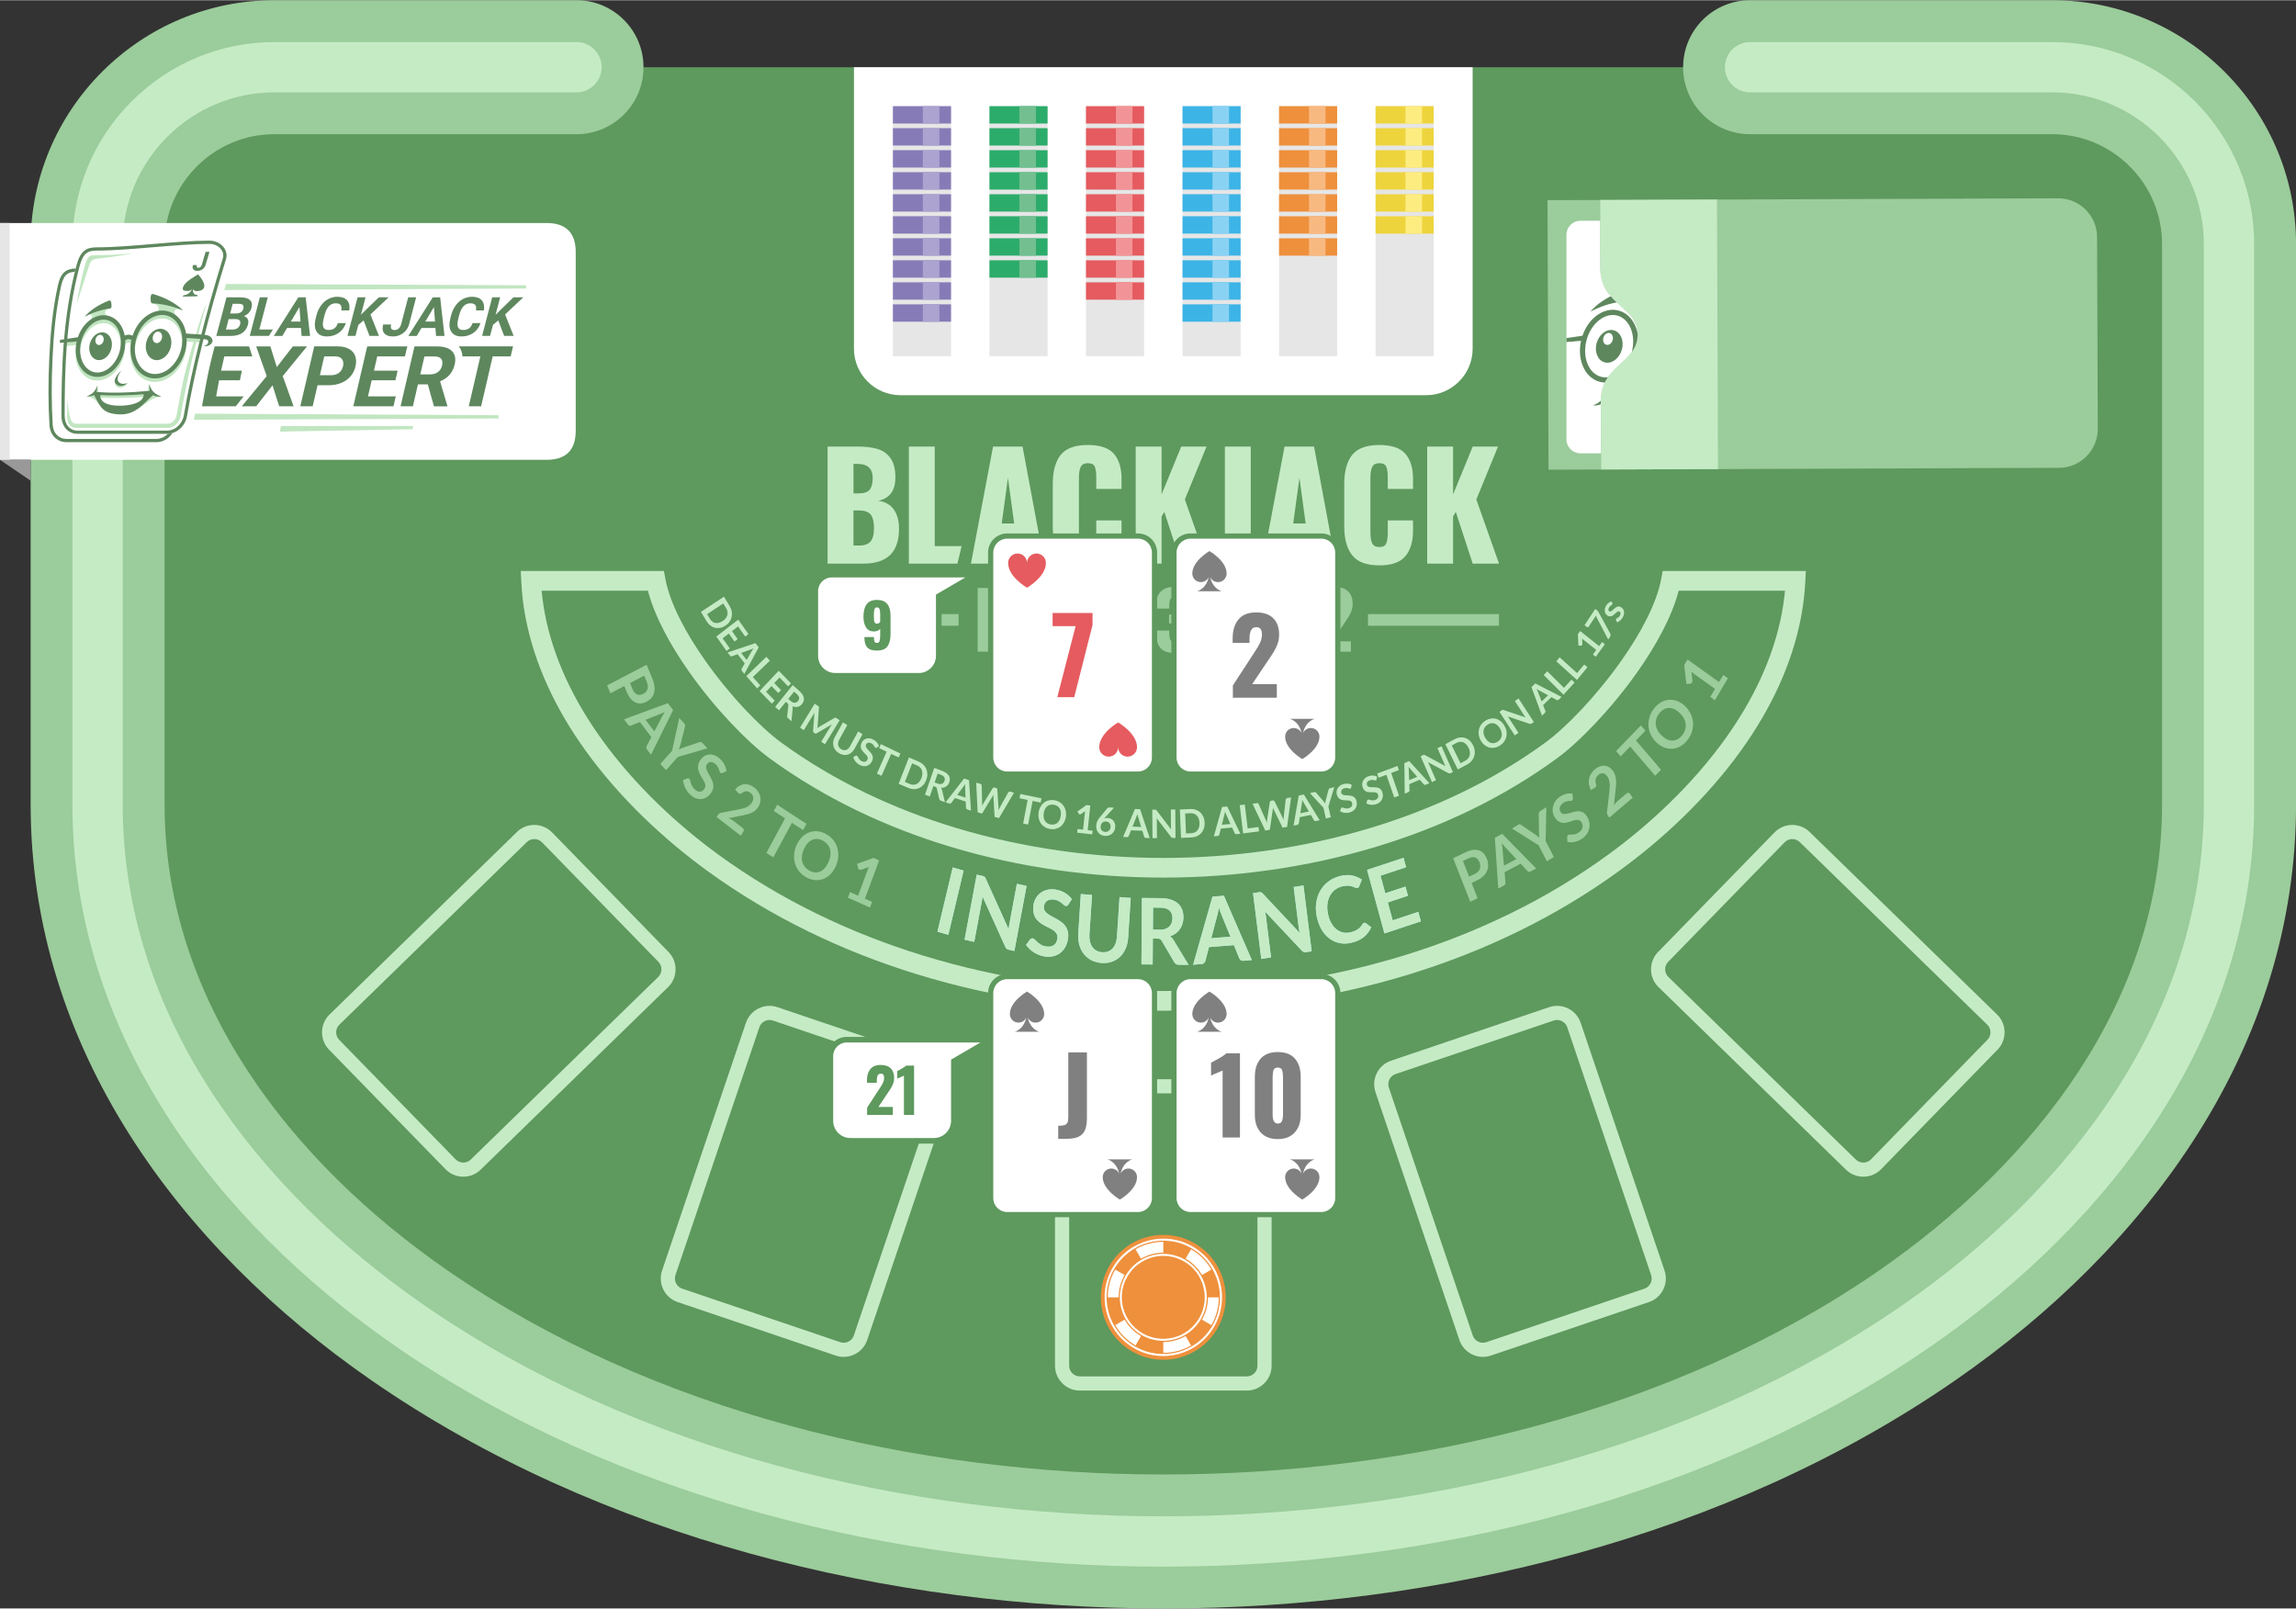 <?xml version="1.0" encoding="UTF-8"?>
<!DOCTYPE svg PUBLIC "-//W3C//DTD SVG 1.1//EN" "http://www.w3.org/Graphics/SVG/1.1/DTD/svg11.dtd">
<!-- Creator: CorelDRAW X6 -->
<svg xmlns="http://www.w3.org/2000/svg" xml:space="preserve" width="1500px" height="1051px" version="1.1" style="shape-rendering:geometricPrecision; text-rendering:geometricPrecision; image-rendering:optimizeQuality; fill-rule:evenodd; clip-rule:evenodd"
viewBox="0 0 148027 103688"
 xmlns:xlink="http://www.w3.org/1999/xlink">
 <rect x="0" y="0" width="148027" height="103688" fill="#333333" stroke="none"/>
 <defs>
  <style type="text/css">
   <![CDATA[
    .fil24 {fill:#5E875E}
    .fil0 {fill:#5E995E}
    .fil20 {fill:#999999}
    .fil2 {fill:#9BCC9B}
    .fil22 {fill:#C1E6C1}
    .fil3 {fill:#C5EBC5}
    .fil7 {fill:#E6E6E6}
    .fil4 {fill:white}
    .fil10 {fill:#2CAC6B}
    .fil12 {fill:#3DB4E6}
    .fil15 {fill:#73BF90}
    .fil8 {fill:#877BB7}
    .fil17 {fill:#89D2F4}
    .fil9 {fill:#ACA3D0}
    .fil11 {fill:#E55B5F}
    .fil13 {fill:#EE903C}
    .fil14 {fill:#EED43C}
    .fil16 {fill:#F29497}
    .fil18 {fill:#F8B981}
    .fil19 {fill:#FDED81}
    .fil25 {fill:#E55B5F;fill-rule:nonzero}
    .fil23 {fill:#5E875E;fill-rule:nonzero}
    .fil27 {fill:#5E995E;fill-rule:nonzero}
    .fil28 {fill:gray;fill-rule:nonzero}
    .fil5 {fill:#9BCC9B;fill-rule:nonzero}
    .fil6 {fill:#A3F0ED;fill-rule:nonzero}
    .fil21 {fill:#C1E6C1;fill-rule:nonzero}
    .fil1 {fill:#C5EBC5;fill-rule:nonzero}
    .fil26 {fill:white;fill-rule:nonzero}
   ]]>
  </style>
 </defs>
 <g id="Layer_x0020_1">
  <path class="fil0" d="M143708 51844c0,26247 -30762,47525 -68708,47525 -37947,0 -68708,-21278 -68708,-47525l0 -36140c0,-6262 5124,-11386 11386,-11386l114646 0c6262,0 11386,5124 11386,11386l0 36140z"/>
  <path class="fil1" d="M34919 38069c12,130 26,261 42,393 43,363 97,714 161,1055 554,2941 1903,5665 3633,8079 2190,3056 4979,5608 7545,7479 4035,2943 8540,5084 13210,6518 5095,1565 10390,2285 15490,2285 5101,0 10395,-721 15490,-2285 4670,-1434 9175,-3575 13210,-6518 2566,-1871 5356,-4423 7545,-7479 1729,-2414 3079,-5138 3633,-8079 64,-340 118,-692 161,-1054 16,-133 30,-264 42,-394l-6854 0c-433,1667 -1450,3527 -2672,5256 -1662,2353 -3725,4494 -5195,5567 -3535,2578 -7507,4439 -11618,5681 -4541,1372 -9256,1993 -13742,1993 -4485,0 -9201,-621 -13742,-1993 -4111,-1242 -8083,-3104 -11618,-5681 -1471,-1073 -3533,-3214 -5195,-5567 -1222,-1730 -2239,-3590 -2672,-5256l-6854 0zm-1216 542c-44,-368 -76,-750 -95,-1147l-33 -664 665 0 8040 0 524 0 97 518c301,1596 1321,3497 2580,5279 1588,2248 3532,4275 4903,5275 3405,2483 7250,4282 11241,5488 4416,1335 9007,1939 13375,1939 4369,0 8959,-604 13375,-1939 3991,-1206 7836,-3005 11241,-5488 1371,-1000 3315,-3027 4903,-5275 1259,-1782 2279,-3683 2580,-5279l97 -518 524 0 8039 0 665 0 -33 664c-20,396 -52,779 -95,1147 -44,372 -103,752 -176,1139 -592,3144 -2020,6036 -3846,8585 -2270,3169 -5166,5817 -7833,7762 -4157,3032 -8787,5234 -13582,6707 -5228,1605 -10649,2345 -15862,2345 -5213,0 -10634,-739 -15862,-2345 -4794,-1472 -9425,-3675 -13582,-6707 -2666,-1944 -5562,-4593 -7833,-7762 -1826,-2549 -3254,-5440 -3846,-8585 -73,-387 -132,-767 -176,-1139z"/>
  <path class="fil2" d="M37169 0c2385,0 4319,1934 4319,4319 0,2385 -1934,4319 -4319,4319l-19492 0c-1880,0 -3660,752 -4987,2079 -1327,1327 -2079,3108 -2079,4987l0 36140c0,12703 8205,23109 18255,30060 13225,9148 30213,13146 46135,13146 15922,0 32910,-3998 46135,-13146 10050,-6951 18255,-17357 18255,-30060l0 -36140c0,-1880 -752,-3660 -2079,-4987 -1327,-1327 -3108,-2079 -4987,-2079l-19492 0c-2385,0 -4319,-1934 -4319,-4319 0,-2385 1934,-4319 4319,-4319l19492 0c4175,0 8145,1660 11095,4610 2950,2950 4610,6919 4610,11095l0 36140c0,15645 -9521,28523 -21994,37151 -14668,10145 -33356,14693 -51033,14693 -17677,0 -36366,-4548 -51033,-14693 -12473,-8628 -21994,-21506 -21994,-37151l0 -36140c0,-4175 1660,-8145 4610,-11095 2950,-2950 6919,-4610 11095,-4610l19492 0z"/>
  <path class="fil3" d="M37169 2697l-19492 0c-3459,0 -6743,1376 -9188,3820 -2444,2444 -3820,5729 -3820,9188l0 36140c0,14747 9120,26833 20831,34933 14209,9828 32368,14214 49499,14214 17132,0 35290,-4386 49499,-14214 11711,-8100 20831,-20186 20831,-34933l0 -36140c0,-3459 -1375,-6743 -3820,-9188 -2444,-2444 -5729,-3820 -9188,-3820l-19492 0c-896,0 -1622,726 -1622,1622 0,896 726,1622 1622,1622l19492 0c2595,0 5061,1036 6894,2869 1833,1833 2869,4300 2869,6894l0 36140c0,13634 -8629,24815 -19417,32278 -13681,9463 -31182,13625 -47669,13625 -16488,0 -33988,-4162 -47669,-13625 -10789,-7462 -19417,-18644 -19417,-32278l0 -36140c0,-2595 1036,-5061 2869,-6894 1833,-1833 4300,-2869 6894,-2869l19492 0c896,0 1622,-726 1622,-1622 0,-896 -726,-1622 -1622,-1622z"/>
  <path class="fil2" d="M103156 12879l64 17377 29535 -109c1376,-5 2498,-1135 2493,-2511l-46 -12373c-5,-1376 -1135,-2498 -2511,-2493l-29535 109z"/>
  <polygon class="fil3" points="103156,12879 103220,30256 110761,30228 110761,30228 110697,12851 110697,12851 "/>
  <path class="fil2" d="M103156 12879l-3385 12 64 17377 3385 -12 -16 -4400c-9,-2366 2384,-2465 2377,-4298 -7,-1832 -2400,-1914 -2408,-4280l-16 -4400z"/>
  <path class="fil4" d="M55056 4319l39888 0 0 18150c0,1648 -1348,2996 -2996,2996l-33896 0c-1648,0 -2996,-1348 -2996,-2996l0 -18150z"/>
  <path class="fil1" d="M53357 28777l1966 0c491,0 908,51 1253,154 345,102 623,300 834,592 211,292 317,702 317,1230 0,447 -96,795 -289,1043 -193,248 -466,407 -820,475 435,56 767,239 997,550 230,311 345,733 345,1267 0,1491 -761,2236 -2283,2236l-2320 0 0 -7547zm1994 3019c354,0 595,-81 722,-242 127,-161 191,-413 191,-755 0,-298 -81,-523 -242,-675 -161,-152 -397,-228 -708,-228l-289 0 0 1901 326 0zm28 3363c354,0 604,-89 750,-266 146,-177 219,-455 219,-834 0,-429 -73,-730 -219,-904 -146,-174 -399,-261 -759,-261l-345 0 0 2264 354 0zm3217 -6382l1668 0 0 6419 1733 0 -270 1127 -3131 0 0 -7547zm5429 0l1901 0 1407 7547 -1537 0 -252 -1593 -1109 0 -261 1593 -1575 0 1425 -7547zm1360 4957l-401 -2944 -401 2944 801 0zm4752 2702c-820,0 -1402,-216 -1747,-648 -345,-432 -517,-1054 -517,-1868l0 -2720c0,-832 171,-1461 512,-1887 342,-425 925,-638 1752,-638 789,0 1348,189 1677,568 329,379 494,916 494,1612l0 652 -1630 0 0 -755c0,-292 -31,-516 -93,-671 -62,-155 -211,-233 -447,-233 -236,0 -391,82 -466,247 -75,165 -112,393 -112,685l0 3550c0,298 39,526 116,685 78,158 231,238 461,238 230,0 377,-79 443,-238 65,-158 98,-387 98,-685l0 -792 1630 0 0 652c0,708 -165,1259 -494,1654 -329,394 -888,592 -1677,592zm3084 -7658l1668 0 0 3084 1267 -3084 1630 0 -1397 3410 1463 4137 -1696 0 -1090 -3335 -177 298 0 3037 -1668 0 0 -7547zm4845 6578c242,0 425,-19 550,-56 124,-37 214,-110 270,-219 56,-109 84,-272 84,-489l0 -5814 1668 0 0 5692c0,429 -53,776 -158,1044 -348,880 -1297,811 -2070,811l-343 -969zm4752 -6578l1901 0 1407 7547 -1537 0 -252 -1593 -1109 0 -261 1593 -1575 0 1425 -7547zm1360 4957l-401 -2944 -401 2944 801 0zm4752 2702c-820,0 -1402,-216 -1747,-648 -345,-432 -517,-1054 -517,-1868l0 -2720c0,-832 171,-1461 512,-1887 342,-425 925,-638 1752,-638 789,0 1348,189 1677,568 329,379 494,916 494,1612l0 652 -1630 0 0 -755c0,-292 -31,-516 -93,-671 -62,-155 -211,-233 -447,-233 -236,0 -391,82 -466,247 -75,165 -112,393 -112,685l0 3550c0,298 39,526 116,685 78,158 231,238 461,238 230,0 377,-79 443,-238 65,-158 98,-387 98,-685l0 -792 1630 0 0 652c0,708 -165,1259 -494,1654 -329,394 -888,592 -1677,592zm3084 -7658l1668 0 0 3084 1267 -3084 1630 0 -1397 3410 1463 4137 -1696 0 -1090 -3335 -177 298 0 3037 -1668 0 0 -7547z"/>
  <path class="fil5" d="M40249 44218l-896 468 -211 -511 2546 -1331 370 894c76,183 122,353 137,508 16,155 6,295 -30,419 -35,125 -95,234 -177,328 -82,94 -183,172 -301,234 -124,65 -246,101 -367,111 -121,9 -236,-11 -348,-61 -111,-50 -214,-131 -310,-242 -96,-111 -181,-256 -255,-435l-159 -383zm369 -193l159 383c39,94 84,169 134,228 50,58 105,100 165,124 59,24 123,33 190,25 68,-8 137,-30 209,-68 68,-36 125,-79 171,-131 46,-52 79,-111 99,-176 20,-66 25,-139 17,-219 -8,-80 -31,-167 -70,-261l-159 -383 -915 478zm1353 4625l-257 -337c-29,-38 -43,-77 -45,-117 -1,-40 6,-77 24,-112l301 -576 -739 -970 -568 226c-29,12 -63,14 -101,6 -38,-8 -71,-31 -99,-68l-258 -339 2830 -1043 339 446 -1428 2884zm-353 -2257l569 747 491 -938c22,-42 48,-90 79,-145 31,-55 65,-113 104,-174 -62,31 -119,59 -174,85 -54,25 -103,45 -146,61l-923 365zm2080 2396l-755 850 -370 -397 755 -850 463 -2115 326 350c32,34 50,71 54,108 4,37 0,76 -11,116l-284 1122c-17,66 -35,126 -54,182 -19,56 -39,109 -59,160 46,-25 94,-49 144,-72 50,-23 103,-44 162,-63l1010 -342c30,-11 63,-16 100,-13 37,2 71,20 102,54l327 352 -1910 560zm2884 1035c-29,14 -54,20 -76,17 -22,-3 -43,-14 -62,-32 -20,-18 -35,-47 -48,-86 -12,-39 -27,-84 -46,-135 -18,-51 -43,-106 -75,-163 -32,-58 -80,-114 -141,-170 -55,-50 -109,-87 -161,-109 -52,-22 -102,-33 -150,-33 -48,1 -92,12 -133,36 -41,24 -78,58 -111,101 -41,55 -61,114 -61,177 0,63 14,128 41,196 27,68 62,140 106,214 44,74 88,152 132,231 45,79 85,161 121,246 36,85 60,172 71,261 11,89 5,182 -18,275 -23,94 -72,190 -145,288 -80,107 -171,191 -273,254 -103,63 -212,100 -327,111 -115,11 -234,-5 -356,-49 -122,-44 -242,-120 -360,-227 -68,-62 -130,-130 -185,-205 -55,-75 -103,-153 -143,-235 -40,-82 -73,-167 -97,-253 -24,-86 -40,-171 -47,-256l273 -106c22,-5 45,-6 68,-2 23,4 44,13 63,30 25,22 43,58 55,106 12,48 28,104 46,166 19,63 46,129 82,199 36,70 91,138 165,206 114,103 224,153 331,150 107,-3 201,-59 284,-170 47,-62 71,-125 72,-190 1,-65 -12,-132 -38,-201 -26,-69 -63,-139 -108,-211 -46,-72 -91,-147 -136,-224 -45,-77 -86,-158 -122,-242 -36,-84 -60,-172 -69,-263 -10,-91 -1,-186 26,-285 27,-99 80,-202 161,-310 64,-86 143,-155 235,-209 92,-53 192,-84 299,-93 107,-9 218,7 334,48 115,41 229,112 341,213 126,115 227,242 301,383 74,140 119,284 135,431l-253 118zm2050 937c105,81 190,172 255,274 65,101 108,207 130,318 22,110 22,222 1,337 -22,114 -67,225 -135,332 -59,92 -126,168 -201,227 -75,59 -156,109 -243,148 -87,39 -180,71 -278,95 -98,24 -200,47 -305,69l-881 178c61,23 118,48 172,77 54,29 102,60 146,95l583 452c42,32 67,71 75,116 8,45 -2,89 -29,131l-164 256 -1558 -1208 91 -142c18,-29 43,-54 74,-77 31,-23 67,-38 108,-46l1177 -226c99,-20 190,-41 273,-65 83,-23 159,-52 226,-86 68,-34 129,-74 183,-121 54,-47 102,-103 144,-169 38,-60 64,-119 78,-177 14,-58 15,-113 6,-167 -9,-54 -29,-104 -59,-151 -30,-47 -71,-90 -121,-129 -93,-72 -186,-106 -280,-100 -93,5 -180,42 -261,111 -39,35 -77,52 -112,54 -35,1 -71,-12 -106,-39 -16,-12 -32,-27 -49,-45l-179 -198c93,-108 190,-189 293,-245 103,-55 208,-87 314,-95 106,-8 213,6 320,44 107,37 210,95 311,173zm3363 2339l-218 404 -719 -469 -1201 2227 -445 -290 1201 -2227 -722 -471 218 -404 1886 1230zm1881 2755c-92,200 -208,368 -347,504 -139,137 -292,237 -459,300 -167,63 -344,86 -530,70 -186,-16 -373,-77 -561,-181 -187,-105 -342,-235 -464,-391 -123,-156 -210,-327 -263,-513 -53,-186 -70,-381 -52,-586 18,-204 73,-406 165,-605 92,-200 208,-368 347,-505 139,-136 293,-236 460,-298 168,-63 345,-86 532,-69 187,17 374,78 561,182 187,105 342,235 464,392 122,157 209,327 261,512 53,185 70,380 52,584 -18,204 -73,406 -165,606zm-473 -264c69,-149 113,-293 132,-431 19,-139 14,-269 -16,-389 -29,-121 -81,-230 -158,-328 -76,-98 -175,-181 -296,-248 -121,-68 -240,-107 -358,-117 -117,-10 -229,7 -335,52 -106,44 -205,116 -297,215 -91,98 -171,222 -240,371 -69,150 -113,294 -131,433 -18,139 -12,269 18,389 30,120 83,229 160,327 77,98 176,181 297,249 121,68 240,107 357,116 117,10 227,-7 333,-52 105,-45 204,-116 294,-215 90,-98 170,-223 239,-372zm1398 1908l521 234 612 -1648c24,-64 50,-130 80,-199l-496 174c-21,7 -40,10 -58,8 -18,-2 -35,-7 -50,-13 -24,-11 -43,-26 -58,-46 -15,-20 -26,-39 -30,-58l-61 -272 1057 -382 361 162 -916 2470 462 208 -135 364 -1423 -639 135 -364z"/>
  <path class="fil6" d="M61141 60255l-703 -202 985 -4140 703 202 -985 4140zm2202 -3793c32,7 58,14 78,22 21,8 39,18 54,30 15,13 29,29 41,49 13,20 26,46 40,78l1474 3257c6,-69 14,-137 23,-202 9,-65 19,-126 30,-182l478 -2548 624 142 -786 4191 -366 -83c-56,-13 -101,-33 -134,-61 -33,-28 -63,-71 -88,-129l-1468 -3244c-6,63 -13,125 -22,186 -9,62 -18,118 -28,168l-483 2574 -624 -142 786 -4191 372 84zm5537 1841c-25,40 -51,67 -79,81 -28,14 -60,18 -96,12 -36,-5 -74,-27 -114,-64 -41,-37 -89,-78 -145,-124 -56,-46 -122,-91 -199,-134 -77,-42 -171,-72 -281,-88 -99,-15 -187,-15 -264,0 -77,15 -144,43 -200,82 -57,39 -102,89 -135,151 -33,62 -55,132 -64,210 -12,99 3,186 45,260 42,74 102,141 180,200 78,60 168,116 270,169 102,53 206,110 312,169 106,58 208,123 308,195 100,72 186,157 259,254 73,98 127,212 163,342 35,131 41,284 20,460 -24,192 -76,366 -156,524 -80,158 -186,291 -316,397 -130,107 -283,183 -457,230 -174,46 -368,53 -581,21 -123,-19 -242,-50 -357,-95 -116,-44 -225,-99 -328,-164 -103,-65 -198,-139 -285,-222 -87,-83 -162,-172 -226,-267l255 -347c23,-24 50,-43 80,-58 30,-14 61,-20 95,-15 44,7 90,35 136,82 47,48 102,101 166,161 64,59 141,117 231,171 90,54 201,91 335,111 204,31 369,1 494,-89 125,-90 200,-234 225,-433 14,-111 0,-206 -41,-284 -42,-78 -102,-148 -179,-208 -78,-61 -168,-115 -270,-164 -102,-49 -206,-102 -312,-158 -105,-56 -208,-119 -308,-190 -100,-71 -186,-157 -259,-257 -73,-101 -125,-221 -160,-361 -34,-140 -40,-306 -16,-499 19,-154 66,-301 141,-439 74,-138 172,-256 294,-353 122,-97 265,-168 429,-213 165,-45 348,-52 549,-22 227,34 432,105 614,213 182,107 332,242 449,404l-222 346zm2174 3074c140,11 266,-5 380,-47 113,-43 211,-107 293,-193 82,-87 147,-194 196,-322 49,-129 78,-275 89,-438l166 -2554 722 57 -166 2556c-17,254 -68,485 -157,695 -88,210 -208,387 -357,533 -150,145 -327,254 -531,326 -204,72 -431,99 -679,79 -249,-20 -469,-81 -662,-185 -193,-103 -353,-238 -482,-406 -128,-167 -223,-362 -283,-583 -60,-221 -83,-458 -66,-712l166 -2556 722 57 -166 2552c-11,163 0,313 32,448 32,134 82,252 151,351 69,99 157,179 264,238 107,60 229,95 369,106zm3273 -881l-12 1672 -724 -6 31 -4282 1186 10c265,2 493,35 682,97 189,62 343,147 464,257 120,111 208,241 263,392 55,152 82,318 81,500 -1,145 -21,281 -60,409 -39,128 -96,244 -169,348 -73,105 -164,196 -271,274 -107,78 -230,140 -366,186 91,58 169,141 235,248l962 1589 -651 -6c-63,-1 -116,-15 -159,-43 -44,-28 -81,-68 -111,-119l-808 -1377c-30,-52 -63,-88 -100,-110 -37,-22 -91,-33 -163,-34l-309 -3zm4 -574l452 4c136,1 256,-16 357,-53 102,-37 185,-88 251,-154 66,-65 115,-143 148,-234 33,-90 50,-190 51,-298 2,-217 -62,-384 -191,-502 -129,-118 -328,-177 -595,-180l-463 -4 -10 1421zm6378 1964l-558 44c-63,5 -115,-9 -157,-40 -43,-31 -75,-71 -96,-121l-346 -848 -1607 126 -233 894c-11,46 -36,90 -76,131 -40,41 -90,63 -151,68l-561 44 1246 -4389 738 -58 1802 4149zm-2616 -1411l1237 -97 -565 -1383c-26,-61 -54,-134 -85,-218 -31,-84 -63,-174 -95,-272 -18,102 -37,198 -55,286 -19,88 -38,166 -57,233l-380 1451zm3068 -2965c32,-5 59,-8 80,-8 22,0 42,3 60,9 18,6 36,16 54,31 18,14 39,34 62,58l2376 2530c-16,-67 -28,-134 -39,-199 -11,-65 -20,-125 -27,-182l-321 -2577 632 -95 529 4240 -371 56c-57,9 -105,6 -145,-8 -40,-14 -81,-44 -122,-89l-2367 -2519c13,62 25,123 36,184 10,61 18,118 25,169l325 2604 -632 95 -529 -4240 376 -57zm6789 1972c39,-10 75,-1 110,24l346 263c-111,248 -267,455 -469,623 -202,167 -461,290 -776,368 -282,70 -545,79 -792,29 -246,-50 -469,-150 -667,-299 -198,-149 -365,-345 -504,-585 -138,-241 -240,-516 -303,-826 -64,-314 -76,-613 -34,-897 41,-284 129,-541 261,-772 133,-231 308,-429 526,-593 217,-164 470,-281 759,-352 282,-70 539,-80 770,-33 231,48 438,135 623,263l-163 419c-9,27 -23,51 -41,74 -18,23 -47,39 -86,48 -40,10 -85,3 -134,-22 -49,-24 -110,-49 -183,-73 -73,-24 -162,-42 -268,-52 -106,-10 -236,4 -388,41 -178,44 -335,118 -471,224 -136,105 -244,235 -326,389 -82,153 -134,328 -158,525 -23,196 -12,408 34,635 48,235 121,436 219,604 98,168 210,301 339,401 129,100 270,166 424,198 154,32 311,27 472,-12 96,-24 182,-51 258,-82 76,-31 144,-67 204,-108 61,-41 116,-88 167,-142 51,-54 98,-117 144,-189 14,-22 30,-40 47,-55 17,-15 37,-26 60,-32zm2538 -4191l166 606 -1651 547 310 1134 1301 -431 161 590 -1301 431 316 1156 1651 -547 167 612 -2349 778 -1121 -4098 2349 -778z"/>
  <path class="fil5" d="M94876 56912l388 988 -475 225 -1102 -2808 831 -395c170,-81 327,-129 469,-144 142,-15 269,-3 381,38 112,40 209,107 291,199 82,92 149,203 200,333 54,137 82,270 85,404 3,133 -20,259 -70,380 -50,121 -128,233 -234,337 -106,104 -241,195 -407,274l-356 169zm-160 -408l356 -169c87,-41 158,-90 213,-144 55,-55 95,-114 120,-179 25,-65 35,-134 31,-208 -4,-75 -22,-151 -53,-231 -29,-75 -67,-138 -112,-189 -45,-51 -97,-88 -156,-111 -59,-23 -125,-29 -199,-21 -74,8 -154,32 -241,74l-356 169 396 1009zm4323 -526l-360 191c-40,21 -78,27 -114,19 -36,-8 -67,-26 -93,-53l-433 -463 -1037 549 59 661c3,34 -3,70 -19,109 -17,39 -45,68 -84,89l-362 192 -222 -3275 476 -252 2189 2233zm-2075 -180l798 -423 -706 -755c-32,-33 -68,-74 -109,-120 -41,-46 -84,-97 -128,-153 12,73 23,142 32,206 9,64 15,121 18,171l95 1074zm2685 -1592l530 1035 -450 279 -530 -1035 -1716 -1081 397 -246c39,-24 76,-33 109,-26 34,7 66,21 98,44l899 615c53,37 100,73 144,108 43,36 84,71 123,107 -9,-56 -17,-113 -23,-172 -6,-59 -9,-121 -10,-189l-15 -1162c-2,-35 4,-71 17,-110 13,-39 38,-70 76,-93l398 -247 -47 2174zm1759 -2751c4,34 1,62 -8,84 -9,22 -25,41 -46,56 -21,15 -51,23 -89,25 -38,1 -81,4 -131,8 -50,4 -104,14 -164,31 -60,17 -123,50 -189,98 -60,43 -107,88 -142,136 -35,48 -59,97 -73,148 -14,50 -17,101 -8,151 9,50 27,99 55,146 36,60 81,98 135,116 54,18 115,23 182,15 67,-8 140,-24 217,-48 78,-24 158,-47 240,-70 82,-24 165,-41 249,-54 84,-13 167,-12 248,3 81,15 159,49 234,100 75,52 144,131 207,238 69,115 116,236 140,363 24,127 24,252 0,377 -24,125 -74,245 -148,360 -74,115 -175,218 -304,311 -74,53 -152,98 -233,134 -81,36 -163,63 -247,81 -83,18 -166,27 -248,27 -82,0 -161,-9 -236,-27l-11 -318c2,-25 8,-49 18,-72 10,-23 25,-42 45,-57 27,-19 63,-28 109,-26 45,2 98,2 158,0 60,-1 126,-10 198,-27 72,-17 147,-55 228,-113 123,-89 199,-190 228,-303 29,-113 8,-229 -64,-349 -40,-67 -88,-111 -144,-132 -56,-20 -118,-27 -185,-19 -68,7 -139,25 -215,51 -76,26 -155,52 -235,76 -80,24 -163,43 -247,57 -84,13 -167,12 -249,-5 -82,-17 -162,-54 -240,-112 -78,-58 -152,-144 -221,-261 -56,-93 -93,-196 -112,-309 -19,-113 -16,-227 8,-342 24,-115 71,-227 140,-336 70,-109 165,-208 286,-295 137,-99 278,-167 422,-202 144,-36 282,-41 414,-14l28 301zm1417 -1870c101,-86 205,-149 313,-188 107,-39 212,-53 314,-44 102,9 200,42 293,98 93,56 176,136 249,240 63,89 109,182 138,278 30,96 49,196 57,299 9,103 8,210 0,321 -8,110 -18,224 -30,341l-104 978c38,-57 77,-110 117,-158 41,-48 83,-90 125,-126l564 -480c41,-35 82,-50 123,-45 41,5 77,28 106,70l174 247 -1508 1283 -96 -137c-20,-28 -34,-62 -45,-101 -10,-39 -13,-81 -8,-127l150 -1304c12,-110 20,-212 24,-307 4,-94 1,-182 -8,-263 -9,-81 -27,-157 -51,-228 -25,-71 -59,-137 -104,-201 -41,-58 -84,-103 -131,-134 -46,-31 -94,-49 -143,-55 -50,-6 -99,0 -149,18 -50,18 -99,48 -147,90 -90,77 -146,165 -169,265 -23,100 -17,202 20,307 19,52 23,96 14,134 -9,37 -31,71 -66,100 -15,13 -33,26 -54,38l-225 130c-66,-129 -109,-256 -127,-380 -18,-125 -15,-244 10,-358 24,-114 68,-222 132,-324 64,-102 144,-193 242,-276zm2964 -2832l293 342 -608 631 1614 1885 -376 390 -1614 -1885 -611 634 -293 -342 1595 -1654zm2854 -1237c153,148 273,312 359,494 86,182 136,370 151,564 14,194 -9,388 -69,582 -60,195 -160,379 -298,553 -138,174 -291,307 -459,399 -168,92 -340,144 -517,154 -177,10 -353,-19 -529,-89 -175,-70 -339,-178 -493,-326 -153,-148 -273,-313 -359,-495 -86,-182 -135,-370 -149,-564 -14,-194 9,-389 70,-584 61,-195 160,-379 299,-553 138,-174 291,-307 459,-398 168,-91 340,-142 515,-153 176,-10 352,19 527,89 175,70 340,178 493,326zm-349 440c-114,-110 -230,-193 -348,-247 -118,-54 -234,-81 -347,-79 -113,1 -222,30 -327,87 -105,57 -202,142 -292,255 -89,112 -153,230 -191,353 -38,123 -50,246 -37,370 13,124 52,247 116,369 64,121 153,237 268,347 115,110 231,193 349,246 118,54 234,79 347,77 113,-2 222,-32 328,-90 105,-58 203,-143 292,-255 89,-112 153,-230 191,-352 38,-122 50,-244 36,-368 -13,-123 -52,-246 -117,-367 -64,-121 -154,-236 -269,-347zm1969 -1037l307 -519 -1356 -971c-53,-38 -107,-79 -163,-124l62 569c3,24 2,45 -3,64 -5,19 -12,36 -22,52 -14,24 -31,41 -52,54 -21,13 -40,20 -57,21l-254 15 -142 -1214 213 -360 2033 1455 272 -461 300 214 -838 1418 -300 -214z"/>
  <path class="fil1" d="M106896 61365l7511 -7712 4 -5 0 0 1 1c306,-312 712,-472 1121,-477 409,-5 821,145 1136,451l5 4 0 0 -1 1 12084 11769c315,307 476,715 481,1125 5,409 -145,821 -451,1136l-7511 7712 -4 5 0 0 -1 -1c-306,312 -712,472 -1121,477 -409,5 -821,-145 -1136,-451l-5 -4 0 0 1 -1 -12084 -11769c-315,-307 -476,-715 -481,-1125 -5,-409 145,-821 451,-1136zm8159 -7072l-7506 7707c-132,136 -197,313 -194,490 2,176 71,351 207,483l12089 11773 5 4 0 0 -1 1c135,129 311,192 485,190 176,-2 351,-71 483,-207l4 -5 0 0 1 1 7506 -7707c132,-136 197,-313 194,-490 -2,-176 -71,-351 -207,-483l-12089 -11773 -5 -4 0 0 1 -1c-135,-129 -311,-192 -485,-190 -176,2 -351,71 -483,207l-4 5 0 0 -1 -1z"/>
  <path class="fil1" d="M80383 70478l-10765 0c-188,0 -360,77 -485,202 -125,125 -202,296 -202,485l0 16874c0,189 77,361 201,486l1 -1c125,125 296,202 485,202l10765 0c188,0 360,-77 485,-202l1 1c124,-125 201,-296 201,-486l0 -16874c0,-188 -77,-360 -202,-485 -125,-125 -296,-202 -485,-202zm-10765 -913l10765 0c440,0 841,180 1130,470 290,290 470,690 470,1130l0 16874c0,439 -180,839 -470,1129l0 2c-290,290 -690,470 -1130,470l-10765 0c-440,0 -841,-180 -1130,-470l0 -2c-290,-290 -470,-689 -470,-1129l0 -16874c0,-440 180,-841 470,-1130 290,-290 690,-470 1130,-470z"/>
  <path class="fil1" d="M60458 70106c60,-179 42,-366 -36,-525 -78,-158 -216,-286 -395,-347l0 0 -10197 -3452c-179,-60 -366,-42 -525,36 -158,78 -286,216 -347,395l-5410 15983 0 0c-60,179 -42,366 36,525 78,158 216,286 395,347l0 0 10197 3452 0 0c179,60 366,42 524,-36 158,-78 286,-216 347,-395l0 0 5411 -15983 0 0m-12363 -4185c141,-417 440,-738 807,-919 367,-181 804,-223 1220,-82l10197 3452 0 0c417,141 738,440 919,807 181,367 223,803 82,1220l0 0 -5411 15984 0 0c-141,417 -440,738 -807,919 -367,181 -804,223 -1220,82l0 0 -10197 -3452 0 0c-417,-141 -738,-440 -919,-807 -181,-367 -223,-803 -82,-1220l0 0 5410 -15984z"/>
  <path class="fil1" d="M42451 62000l-7506 -7707 -1 1 0 0 -4 -5c-132,-135 -307,-204 -483,-207 -175,-2 -350,61 -485,190l1 1 0 0 -5 4 -12089 11773c-135,132 -204,307 -207,483 -2,177 62,354 194,490l7506 7707 1 -1 0 0 4 5c132,135 307,204 483,207 175,2 350,-61 485,-190l-1 -1 0 0 5 -4 12089 -11773c135,-132 204,-307 207,-483 2,-177 -62,-354 -194,-490zm-6858 -8347l7511 7712c307,315 457,726 451,1136 -5,410 -166,818 -481,1125l-12084 11769 1 1 0 0 -5 4c-315,307 -726,457 -1136,451 -408,-5 -814,-165 -1121,-477l-1 1 0 0 -4 -5 -7511 -7712c-307,-315 -457,-726 -451,-1136 5,-410 166,-818 481,-1125l12084 -11769 -1 -1 0 0 5 -4c315,-307 726,-457 1136,-451 408,5 814,165 1121,477l1 -1 0 0 4 5z"/>
  <g id="_837171008">
   <path class="fil1" d="M46767 40323c-109,72 -220,119 -334,141 -114,22 -225,21 -332,-4 -107,-25 -208,-74 -303,-147 -95,-73 -178,-167 -249,-285l-359 -592 1486 -980 359 592c71,117 118,236 140,357 22,121 21,237 -3,349 -24,112 -70,217 -138,315 -68,98 -157,183 -266,255zm-179 -295c82,-54 148,-114 199,-179 51,-66 86,-134 105,-206 19,-72 23,-145 10,-222 -13,-76 -42,-152 -88,-228l-183 -301 -1046 690 183 301c46,76 99,136 160,181 61,45 126,73 197,85 70,13 145,9 224,-11 79,-20 158,-57 240,-110zm1667 838l-209 161 -463 -654 -391 301 365 515 -204 157 -365 -515 -399 307 463 654 -211 163 -659 -930 1414 -1090 659 931zm-265 2574l-160 -205c-18,-23 -27,-46 -27,-71 -1,-24 4,-46 16,-67l195 -343 -460 -589 -361 130c-19,7 -40,8 -64,3 -24,-5 -45,-19 -62,-41l-161 -206 1799 -600 211 270 -927 1717zm-205 -1357l354 453 318 -558c14,-25 31,-54 51,-87 20,-33 42,-67 67,-104 -39,18 -76,35 -111,49 -35,15 -66,26 -93,35l-587 211zm753 1553l477 540 -199 191 -699 -791 1293 -1243 222 251 -1095 1052zm2457 408l-183 193 -555 -570 -341 361 438 449 -177 188 -438 -449 -348 369 555 570 -184 195 -790 -812 1234 -1307 790 812zm-327 1188l-442 549 -251 -219 1131 -1406 411 360c92,80 163,160 212,237 50,77 81,152 94,224 13,73 10,142 -11,209 -21,67 -55,130 -103,189 -38,48 -81,87 -128,117 -47,30 -97,52 -150,64 -53,13 -108,16 -166,9 -58,-6 -117,-23 -176,-48 17,47 22,97 17,152l-80 814 -225 -197c-22,-19 -36,-40 -44,-62 -8,-22 -10,-47 -8,-73l79 -698c3,-26 1,-48 -6,-66 -7,-18 -23,-38 -48,-60l-107 -94zm152 -189l157 137c47,41 93,71 138,90 45,18 88,26 128,25 40,-2 78,-13 113,-33 35,-20 67,-48 96,-83 57,-71 79,-146 65,-223 -14,-78 -68,-157 -160,-238l-160 -140 -375 466zm1897 1708c-2,31 -6,61 -11,93 -5,31 -11,63 -17,94 25,-19 51,-38 76,-56 26,-18 51,-35 77,-50l963 -564c12,-7 23,-12 33,-14 10,-3 19,-3 28,-1 9,2 18,5 27,11 9,5 20,12 32,20l208 139 -946 1546 -243 -162 611 -999c11,-19 25,-38 39,-60 15,-21 30,-43 46,-64l-985 578c-22,13 -45,20 -68,20 -23,0 -46,-7 -68,-21l-38 -25c-22,-15 -37,-33 -47,-55 -10,-22 -14,-46 -12,-73l85 -1182c-12,25 -24,49 -36,73 -13,23 -25,44 -37,64l-611 999 -243 -162 946 -1546 208 139c12,8 23,16 31,22 8,7 16,14 21,22 5,8 9,17 11,27 2,11 3,23 2,37l-83 1153zm1518 1539c55,33 109,53 163,59 54,7 105,2 154,-15 49,-17 95,-45 137,-84 43,-40 81,-90 114,-151l523 -952 284 170 -524 953c-52,95 -114,173 -188,236 -73,63 -154,107 -241,132 -87,25 -178,31 -274,17 -96,-14 -193,-50 -291,-109 -98,-58 -177,-128 -237,-207 -60,-79 -101,-164 -124,-255 -22,-91 -26,-185 -11,-283 15,-98 48,-194 100,-289l524 -953 284 170 -523 951c-33,61 -56,121 -67,179 -11,58 -12,114 -1,166 10,52 32,101 65,146 33,45 76,84 131,117zm2291 -104c-16,12 -31,19 -45,20 -14,1 -28,-2 -42,-10 -14,-8 -28,-22 -40,-44 -12,-21 -27,-45 -45,-73 -17,-28 -39,-56 -67,-85 -27,-29 -63,-56 -108,-80 -40,-22 -78,-36 -113,-41 -35,-6 -67,-5 -97,2 -29,7 -56,20 -78,40 -23,20 -41,45 -56,75 -19,38 -24,76 -16,112 8,37 24,73 49,109 25,36 56,73 92,111 36,38 73,77 110,117 37,40 72,82 105,127 33,45 58,92 76,143 18,51 25,106 23,164 -3,58 -21,121 -54,189 -36,74 -82,136 -138,187 -56,51 -119,88 -189,111 -70,23 -145,30 -226,21 -81,-9 -164,-36 -251,-83 -50,-27 -96,-58 -140,-94 -43,-36 -82,-75 -118,-118 -35,-43 -65,-87 -91,-134 -26,-47 -46,-95 -60,-143l156 -100c13,-6 27,-10 42,-11 15,-1 29,2 43,9 18,10 34,28 47,55 13,27 30,57 49,91 19,34 44,69 75,105 31,36 73,68 128,97 83,44 157,58 223,42 66,-17 117,-63 155,-140 21,-43 28,-83 21,-121 -7,-38 -23,-76 -48,-112 -25,-37 -56,-73 -93,-109 -37,-36 -74,-73 -111,-112 -37,-39 -72,-81 -105,-125 -33,-44 -58,-92 -75,-144 -17,-52 -23,-109 -19,-171 4,-62 25,-130 61,-204 29,-59 69,-111 120,-155 51,-44 108,-76 173,-97 65,-20 136,-27 212,-19 76,8 155,33 237,77 92,49 170,110 233,182 63,72 108,150 136,234l-142 105zm1525 379l-113 256 -481 -230 -622 1412 -297 -142 622 -1412 -483 -231 113 -256 1261 604zm1663 1721c-49,124 -113,230 -194,317 -81,87 -172,153 -273,197 -101,44 -211,66 -329,64 -118,-2 -238,-29 -361,-81l-621 -265 665 -1698 621 265c123,52 227,121 312,206 85,85 149,180 191,286 43,106 64,219 63,340 -1,121 -26,244 -75,368zm-310 -132c37,-93 57,-182 62,-266 5,-84 -5,-161 -29,-232 -24,-70 -63,-132 -115,-187 -53,-54 -119,-99 -198,-133l-316 -135 -468 1195 316 135c80,34 157,51 231,50 74,0 143,-17 208,-49 64,-32 123,-80 176,-144 53,-64 98,-142 134,-235zm773 508l-233 674 -308 -116 598 -1726 504 190c113,43 205,91 277,146 72,55 126,113 163,176 36,64 56,130 59,200 3,70 -9,142 -34,215 -20,58 -47,110 -82,156 -34,46 -74,84 -120,114 -46,31 -97,54 -153,68 -56,15 -117,21 -182,18 31,38 53,83 66,137l193 793 -277 -104c-27,-10 -47,-24 -62,-42 -15,-18 -25,-40 -31,-66l-156 -683c-6,-26 -15,-46 -27,-60 -13,-15 -34,-28 -65,-39l-132 -50zm80 -231l192 72c58,22 111,33 160,35 48,1 91,-7 128,-23 37,-16 69,-40 95,-71 26,-31 47,-69 62,-113 30,-87 26,-165 -13,-233 -39,-68 -116,-123 -229,-166l-197 -74 -198 573zm2345 1821l-241 -80c-27,-9 -47,-23 -60,-43 -13,-20 -21,-41 -22,-65l-17 -398 -694 -230 -234 315c-12,16 -29,29 -52,39 -23,9 -48,10 -74,1l-242 -80 1190 -1531 319 105 127 1966zm-885 -1018l534 177 -27 -649c-1,-29 -2,-63 -3,-102 -1,-39 0,-80 1,-125 -23,38 -45,72 -67,104 -21,32 -41,60 -59,83l-380 512zm1218 -787l266 71c28,7 49,20 64,38 15,18 23,40 24,65l30 1140c1,28 0,58 -1,90 -2,32 -4,67 -7,102 15,-33 30,-64 45,-92 15,-29 30,-55 45,-79l595 -974c11,-17 28,-31 50,-42 22,-11 47,-13 73,-5l93 25c27,7 49,20 63,38 15,18 23,40 24,65l72 1152c4,57 5,119 2,186 13,-31 27,-60 40,-88 13,-28 26,-54 38,-78l550 -986c10,-19 27,-33 49,-43 22,-10 47,-11 74,-4l249 66 -964 1636 -286 -76 -75 -1313c-1,-17 -1,-35 -2,-54 -1,-19 -1,-40 -1,-62 -10,19 -19,37 -29,54 -9,17 -19,32 -27,46l-673 1114 -286 -76 -94 -1918zm4210 1008l-52 276 -519 -107 -289 1524 -321 -66 289 -1524 -521 -107 52 -276 1361 281zm1575 1198c-21,133 -61,252 -121,358 -60,106 -135,194 -224,264 -90,70 -192,118 -307,147 -115,28 -238,31 -370,9 -131,-22 -247,-65 -349,-130 -101,-65 -184,-144 -249,-240 -64,-96 -109,-204 -134,-324 -25,-120 -27,-247 -7,-379 21,-133 61,-252 121,-358 60,-106 135,-194 225,-263 90,-70 193,-119 308,-147 116,-28 239,-31 370,-9 131,22 247,66 348,130 101,65 183,145 247,240 64,95 109,203 134,323 25,120 27,247 7,380zm-331 -55c15,-99 17,-190 4,-273 -13,-83 -39,-156 -78,-219 -39,-63 -89,-115 -153,-155 -63,-41 -137,-68 -222,-82 -85,-14 -164,-12 -236,5 -73,18 -137,50 -193,97 -56,47 -103,108 -141,182 -38,74 -64,161 -80,260 -15,99 -16,191 -3,274 13,83 40,156 79,219 39,63 90,114 154,155 63,41 138,68 222,82 85,14 164,12 236,-5 72,-18 136,-50 191,-97 56,-47 102,-107 140,-182 37,-74 64,-161 79,-261zm1086 838l354 40 111 -1062c4,-41 10,-84 17,-129l-274 191c-11,8 -23,13 -34,15 -11,2 -22,3 -33,1 -16,-2 -30,-7 -43,-16 -13,-9 -22,-18 -27,-28l-80 -146 582 -412 245 28 -166 1591 314 36 -24 235 -967 -110 24 -235zm1946 -715c66,5 130,22 191,49 61,28 113,67 158,116 44,50 79,110 103,181 24,71 33,151 27,243 -6,86 -27,164 -62,237 -35,72 -82,134 -140,186 -58,51 -126,90 -205,116 -79,26 -164,36 -256,28 -94,-7 -177,-29 -249,-66 -72,-37 -132,-86 -181,-146 -49,-60 -84,-131 -106,-212 -22,-81 -30,-169 -23,-266 6,-86 30,-173 70,-261 40,-88 99,-178 176,-270l460 -553c16,-19 39,-35 68,-47 29,-12 61,-17 98,-14l267 21 -568 624c-12,13 -24,26 -35,38 -11,12 -22,24 -33,37 35,-15 73,-27 113,-34 40,-8 83,-9 129,-6zm-460 537c-4,51 0,97 10,140 10,43 28,80 52,112 24,32 55,57 93,76 38,19 82,31 133,35 48,4 92,-1 134,-15 41,-14 77,-35 108,-63 31,-28 56,-62 75,-102 19,-40 30,-83 34,-131 4,-52 -1,-100 -13,-143 -12,-43 -32,-80 -58,-111 -26,-31 -59,-56 -97,-74 -38,-18 -82,-29 -129,-33 -48,-4 -92,1 -131,15 -40,14 -75,34 -105,62 -30,28 -54,62 -72,101 -18,40 -29,83 -32,131zm3163 761l-253 -11c-28,-1 -51,-10 -69,-25 -18,-16 -30,-34 -38,-57l-116 -379 -728 -31 -146 368c-7,19 -21,36 -40,52 -20,15 -43,22 -71,21l-254 -11 763 -1803 334 14 618 1862zm-1110 -740l560 24 -190 -619c-9,-27 -18,-60 -28,-97 -10,-37 -20,-77 -30,-121 -13,43 -26,82 -38,119 -12,37 -25,69 -36,96l-238 598zm1448 -1092c15,0 27,0 36,1 10,1 19,4 26,7 8,4 15,9 22,16 7,7 16,17 25,28l933 1219c-3,-29 -6,-59 -7,-87 -1,-28 -2,-54 -3,-79l-9 -1115 288 -2 14 1834 -169 1c-26,0 -47,-4 -65,-12 -17,-8 -34,-23 -50,-45l-929 -1213c3,27 5,54 6,80 1,27 2,51 2,73l9 1126 -288 3 -14 -1834 172 -1zm3205 836c5,134 -11,259 -50,373 -39,114 -95,214 -170,298 -75,84 -166,151 -273,201 -108,49 -228,77 -361,83l-671 29 -73 -1832 671 -29c133,-6 255,11 366,52 111,41 207,99 288,177 81,77 145,171 193,282 47,111 74,233 79,367zm-334 14c-4,-101 -20,-190 -50,-269 -29,-79 -69,-145 -119,-198 -50,-53 -110,-93 -179,-120 -70,-27 -148,-38 -233,-34l-341 15 51 1290 341 -15c86,-4 163,-22 230,-54 67,-33 124,-78 169,-135 46,-57 80,-127 103,-208 23,-81 32,-171 28,-272zm2634 705l-252 24c-28,3 -52,-3 -71,-16 -19,-13 -34,-30 -44,-51l-163 -360 -725 69 -98 385c-5,20 -16,39 -33,57 -17,18 -40,28 -68,31l-253 24 528 -1892 333 -32 848 1761zm-1194 -580l558 -53 -266 -587c-12,-26 -25,-57 -40,-92 -15,-36 -30,-74 -45,-116 -8,44 -15,85 -23,123 -8,38 -16,72 -24,100l-160 625zm1665 236l699 -92 34 279 -1023 134 -220 -1820 325 -43 186 1540zm317 -1586l271 -46c28,-5 53,-2 74,9 21,11 36,27 46,50l463 1034c11,26 23,53 33,83 11,30 22,63 33,97 1,-36 3,-71 6,-103 3,-33 6,-63 11,-91l174 -1140c3,-20 14,-40 30,-59 16,-19 38,-31 65,-35l95 -16c28,-5 52,-2 73,9 21,11 36,27 47,49l506 1026c26,51 50,107 73,170 1,-33 2,-66 3,-97 1,-31 3,-60 5,-87l128 -1133c2,-22 12,-42 29,-60 17,-18 39,-30 66,-34l253 -43 -259 1901 -292 49 -570 -1173c-7,-15 -15,-31 -23,-49 -8,-18 -16,-36 -24,-56 -2,22 -3,42 -6,61 -2,19 -5,37 -7,54l-192 1302 -292 49 -819 -1720zm4325 1056l-248 51c-28,6 -52,3 -73,-8 -21,-11 -37,-26 -49,-46l-198 -340 -715 147 -59 394c-3,20 -12,40 -28,60 -16,20 -37,32 -64,38l-249 51 337 -1939 328 -68 1018 1660zm-1245 -448l550 -113 -323 -555c-15,-25 -31,-54 -49,-88 -18,-34 -37,-70 -57,-110 -3,45 -6,86 -10,125 -4,39 -9,73 -14,102l-97 639zm1807 -438l157 694 -318 78 -157 -694 -870 -938 281 -69c28,-7 51,-5 71,5 19,10 37,24 53,43l448 519c26,31 49,60 70,89 21,28 40,57 58,84 3,-34 8,-68 14,-103 6,-35 14,-72 24,-111l177 -673c5,-20 14,-40 28,-60 14,-20 34,-33 61,-40l282 -69 -376 1244zm1469 -1220c-4,20 -10,36 -20,46 -9,11 -22,18 -38,23 -16,4 -35,3 -58,-4 -23,-7 -50,-14 -80,-22 -31,-8 -65,-13 -104,-16 -39,-2 -83,4 -131,17 -44,13 -80,29 -110,49 -30,20 -53,44 -70,70 -17,26 -28,54 -32,84 -4,31 -1,62 7,95 11,41 31,73 61,94 30,21 65,37 107,46 42,9 88,15 139,17 51,2 103,5 157,9 53,3 106,10 160,20 53,10 103,27 149,52 46,25 87,60 123,105 36,45 63,104 83,178 21,80 28,158 20,235 -8,77 -30,149 -67,215 -37,66 -88,125 -153,175 -65,51 -144,89 -238,116 -54,16 -109,25 -164,29 -55,4 -109,3 -163,-4 -54,-7 -105,-18 -154,-35 -49,-17 -95,-38 -137,-63l50 -184c6,-14 14,-26 24,-38 10,-11 22,-19 37,-23 20,-6 43,-3 70,7 27,10 59,21 95,32 36,12 78,20 124,25 46,5 98,-1 157,-18 90,-26 154,-68 191,-127 38,-59 45,-129 23,-212 -12,-46 -33,-81 -63,-104 -30,-23 -66,-39 -108,-49 -42,-9 -88,-14 -139,-15 -50,0 -102,-2 -155,-4 -53,-2 -106,-8 -158,-18 -53,-9 -103,-27 -149,-53 -46,-26 -88,-64 -125,-112 -37,-49 -66,-113 -87,-194 -17,-64 -21,-131 -13,-199 8,-68 30,-133 65,-194 35,-61 83,-115 144,-164 61,-48 136,-85 224,-110 100,-29 197,-39 290,-30 93,8 177,34 252,76l-36 177zm1641 -532c-3,21 -9,36 -18,47 -9,11 -21,19 -37,24 -15,5 -35,4 -58,-2 -23,-6 -50,-12 -81,-19 -31,-7 -66,-11 -105,-12 -39,-1 -82,7 -130,23 -43,14 -79,32 -108,53 -29,22 -51,46 -67,72 -16,27 -26,55 -28,86 -3,31 1,62 11,95 12,41 34,71 64,91 30,20 67,34 109,41 42,7 89,11 140,11 51,0 104,1 157,2 53,1 107,6 160,13 53,8 103,23 150,46 47,23 89,57 127,100 37,44 67,102 89,174 24,79 34,157 29,234 -5,78 -25,150 -59,218 -34,68 -83,128 -146,181 -63,53 -141,95 -234,126 -53,18 -108,29 -163,36 -55,6 -109,7 -163,3 -54,-4 -105,-14 -155,-28 -50,-15 -97,-34 -140,-58l43 -186c5,-14 13,-27 22,-38 10,-12 22,-20 36,-25 19,-6 43,-5 70,4 28,9 60,18 96,29 37,10 78,17 125,20 46,3 98,-5 156,-25 89,-29 151,-74 186,-134 35,-60 41,-131 16,-213 -14,-46 -36,-80 -67,-102 -31,-22 -68,-37 -110,-44 -42,-8 -89,-11 -139,-9 -51,2 -102,2 -155,2 -53,0 -106,-4 -159,-11 -53,-7 -104,-23 -151,-47 -47,-24 -90,-60 -129,-107 -38,-47 -70,-110 -94,-190 -19,-64 -26,-130 -20,-198 6,-68 25,-134 58,-196 33,-62 78,-119 138,-169 59,-51 133,-90 220,-119 99,-33 195,-47 288,-42 93,5 178,27 255,66l-30 179zm1344 -861l92 265 -497 188 506 1461 -308 116 -506 -1461 -500 188 -92 -265 1305 -492zm2058 1111l-234 100c-26,11 -50,13 -73,7 -22,-7 -41,-18 -57,-35l-257 -295 -674 287 14 398c1,20 -4,42 -16,64 -12,22 -31,39 -56,50l-235 100 -26 -1970 310 -132 1305 1425zm-1304 -191l519 -221 -419 -480c-19,-21 -40,-47 -64,-76 -24,-29 -49,-62 -76,-97 5,44 10,86 13,125 3,39 5,73 5,103l22 647zm894 -1623c13,-6 24,-11 34,-14 9,-3 18,-5 27,-4 9,0 17,2 27,5 10,3 21,9 34,16l1329 713c-15,-25 -28,-51 -41,-76 -12,-25 -24,-49 -33,-71l-446 -1013 262 -125 734 1667 -154 74c-24,11 -45,17 -64,17 -19,0 -40,-7 -64,-20l-1324 -710c13,24 26,47 37,71 12,24 22,46 31,66l451 1024 -262 125 -734 -1667 156 -75zm3231 -630c59,119 94,240 105,360 11,121 0,235 -34,345 -34,109 -89,210 -167,302 -78,92 -176,170 -294,233l-597 320 -804 -1631 597 -320c118,-63 236,-101 353,-113 117,-12 228,-1 333,34 105,35 201,92 288,172 87,80 161,179 220,299zm-297 159c-44,-90 -95,-164 -153,-223 -58,-59 -121,-101 -187,-128 -67,-26 -137,-36 -211,-30 -74,6 -149,30 -226,71l-304 163 566 1148 304 -163c76,-41 139,-91 187,-150 48,-59 81,-125 99,-197 18,-72 21,-150 9,-233 -12,-83 -40,-170 -84,-259z"/>
   <path class="fil1" d="M96994 46774c67,115 110,233 130,354 20,121 18,239 -7,352 -25,114 -73,220 -143,319 -70,99 -162,185 -276,257 -114,72 -229,117 -346,136 -117,19 -230,14 -339,-15 -109,-29 -210,-82 -303,-156 -94,-75 -174,-170 -241,-285 -67,-115 -110,-233 -130,-355 -20,-121 -17,-239 8,-353 25,-114 73,-221 144,-320 71,-99 163,-185 276,-257 114,-72 229,-117 346,-136 117,-19 230,-13 338,16 108,29 209,81 302,156 94,75 174,170 241,285zm-287 182c-50,-86 -105,-156 -167,-211 -61,-55 -127,-93 -195,-114 -69,-22 -139,-27 -213,-15 -73,12 -147,41 -220,87 -73,46 -132,101 -177,163 -44,63 -73,131 -87,204 -14,73 -12,152 6,234 17,82 51,166 101,252 50,86 106,156 168,210 62,54 127,92 196,113 69,21 140,26 213,14 74,-12 147,-41 221,-87 74,-46 132,-101 176,-163 44,-62 72,-130 86,-203 13,-73 11,-151 -6,-233 -18,-82 -52,-166 -102,-252zm111 -1177c12,-9 22,-15 31,-20 9,-5 18,-8 26,-9 8,-1 17,-1 27,1 10,2 22,5 36,10l1422 480c-19,-23 -36,-46 -52,-68 -16,-23 -31,-44 -44,-64l-597 -925 239 -168 982 1521 -140 98c-21,15 -42,24 -60,27 -19,3 -41,0 -66,-9l-1417 -477c16,21 32,42 48,63 15,21 29,41 41,60l603 934 -239 168 -982 -1521 142 -100zm3862 -862l-187 178c-21,20 -43,31 -66,33 -23,2 -45,-2 -65,-13l-339 -184 -537 513 145 368c8,19 10,41 6,66 -4,25 -16,48 -36,67l-187 179 -678 -1839 247 -235 1697 867zm-1287 291l414 -395 -553 -299c-25,-13 -53,-29 -86,-48 -32,-19 -67,-40 -103,-64 20,40 37,77 54,112 16,35 29,67 39,95l235 599zm1439 -874l485 -532 196 194 -711 779 -1274 -1264 225 -247 1079 1070zm845 -953l461 -555 204 184 -675 813 -1329 -1201 214 -258 1125 1017zm1021 -1196l216 -295 -814 -648c-32,-25 -64,-53 -97,-82l15 344c1,14 -1,27 -5,38 -4,11 -9,21 -16,30 -10,13 -22,23 -35,30 -14,7 -26,10 -37,10l-161 -4 -37 -733 150 -205 1220 972 192 -262 180 143 -591 806 -180 -143zm148 -2936l107 77c32,23 56,45 70,66 15,21 27,41 36,57l754 1382c16,29 24,59 26,93 2,33 -9,69 -33,106l-123 187 -722 -1379c-29,-57 -51,-112 -64,-166l-476 724c-10,16 -25,26 -45,30 -19,4 -36,0 -52,-11l-167 -120 688 -1045zm1104 -372c7,14 10,27 10,37 0,11 -4,22 -11,35 -7,13 -19,25 -34,35 -16,10 -34,23 -54,37 -20,14 -40,31 -62,52 -21,21 -42,48 -62,82 -31,53 -44,101 -40,145 4,44 23,77 58,99 23,14 47,19 71,13 25,-6 50,-18 77,-36 27,-18 54,-41 82,-67 28,-27 58,-54 89,-80 31,-27 63,-52 96,-76 33,-24 68,-42 105,-53 37,-12 75,-16 115,-12 39,4 81,19 124,46 51,32 93,72 125,119 32,47 53,99 63,157 10,58 8,119 -7,186 -14,67 -42,136 -84,208 -22,38 -47,73 -75,106 -28,32 -57,62 -88,88 -31,26 -63,49 -96,67 -33,19 -64,33 -96,43l-63 -124c-7,-15 -11,-31 -11,-46 0,-15 5,-31 15,-47 10,-17 23,-30 41,-39 18,-9 37,-20 59,-33 22,-13 45,-30 69,-51 24,-21 48,-51 72,-92 18,-32 31,-62 37,-89 6,-27 7,-52 4,-75 -3,-22 -11,-42 -22,-58 -12,-17 -26,-30 -43,-41 -25,-16 -49,-21 -74,-15 -25,6 -51,17 -78,36 -27,18 -54,41 -83,68 -29,27 -58,54 -89,82 -31,27 -63,53 -97,76 -34,24 -70,41 -108,52 -38,11 -78,14 -120,9 -42,-5 -87,-23 -134,-53 -44,-28 -80,-63 -109,-106 -29,-43 -48,-91 -57,-145 -9,-54 -7,-112 5,-176 13,-64 39,-130 79,-198 44,-77 97,-139 158,-187 61,-48 123,-80 187,-97l57 119z"/>
  </g>
  <path class="fil5" d="M63032 37890l1380 0c362,0 633,102 812,307 179,205 269,500 269,885 0,440 -104,745 -312,916 -208,171 -500,256 -875,256l-365 0 0 1745 -908 0 0 -4110zm1213 1730c159,0 265,-42 317,-127 52,-85 79,-227 79,-426 0,-183 -25,-318 -76,-406 -51,-88 -159,-132 -325,-132l-299 0 0 1091 304 0zm2024 -1730l1035 0 766 4110 -837 0 -137 -868 -604 0 -142 868 -857 0 776 -4110zm741 2699l-218 -1603 -218 1603 436 0zm1791 -269l-781 -2430 857 0 391 1299 350 -1299 822 0 -766 2430 0 1679 -873 0 0 -1679zm3034 1740c-392,0 -684,-104 -875,-312 -191,-208 -293,-539 -307,-992l776 -117c3,260 35,447 94,561 59,113 148,170 266,170 152,0 228,-100 228,-299 0,-159 -36,-296 -109,-411 -73,-115 -187,-238 -342,-370l-355 -309c-176,-149 -312,-307 -408,-474 -96,-167 -145,-366 -145,-596 0,-345 102,-611 307,-797 205,-186 486,-279 845,-279 389,0 654,113 794,340 140,227 216,502 226,827l-781 96c-7,-213 -26,-366 -58,-459 -32,-93 -102,-140 -211,-140 -78,0 -138,33 -180,99 -42,66 -63,140 -63,221 0,139 31,255 94,350 63,95 163,203 302,325l340 299c203,173 360,355 472,548 112,193 167,421 167,685 0,193 -45,368 -134,525 -90,157 -216,282 -378,373 -162,91 -350,137 -563,137zm3836 15c-409,0 -700,-112 -873,-335 -172,-223 -259,-541 -259,-954l0 -147 847 0 0 147c0,210 21,358 63,444 42,86 121,129 236,129 108,0 181,-42 218,-127 37,-85 56,-225 56,-421 0,-217 -30,-375 -91,-474 -61,-100 -174,-151 -340,-155l-157 0 0 -583 137 0c172,0 291,-47 355,-140 64,-93 96,-248 96,-464 0,-166 -22,-289 -66,-370 -44,-81 -122,-122 -233,-122 -105,0 -177,43 -216,129 -39,86 -58,212 -58,378l0 213 -847 0 0 -249c0,-369 99,-652 297,-850 198,-198 473,-297 824,-297 359,0 638,95 837,284 200,189 299,465 299,827 0,233 -47,432 -142,596 -95,164 -215,266 -360,307 156,57 278,161 368,309 90,149 134,362 134,639 0,399 -90,713 -269,941 -179,228 -465,342 -857,342zm3257 -3511l-619 0 0 -675 2146 0 0 675 -614 0 0 3435 -913 0 0 -3435zm3024 3496c-443,0 -759,-114 -949,-342 -189,-228 -284,-566 -284,-1012l0 -1527c0,-446 95,-782 284,-1007 189,-225 506,-337 949,-337 446,0 765,113 956,340 191,227 287,561 287,1005l0 1527c0,446 -96,784 -287,1012 -191,228 -510,342 -956,342zm0 -644c129,0 213,-43 254,-129 41,-86 61,-204 61,-353l0 -1979c0,-152 -20,-271 -61,-355 -41,-85 -125,-127 -254,-127 -122,0 -203,43 -244,129 -41,86 -61,204 -61,353l0 1979c0,149 19,266 56,353 37,86 120,129 249,129zm2998 -15l984 -1512 61 -91c129,-193 223,-354 284,-485 61,-130 91,-266 91,-408 0,-115 -23,-202 -68,-261 -46,-59 -111,-89 -195,-89 -128,0 -218,50 -269,150 -51,100 -76,238 -76,413l0 203 -822 0 0 -218c0,-386 94,-693 282,-923 188,-230 478,-345 870,-345 362,0 638,95 830,284 191,189 287,457 287,802 0,156 -25,303 -74,441 -49,139 -107,264 -175,375 -68,112 -172,271 -315,477l-751 1121 1202 0 0 665 -2146 0 0 -599z"/>
  <polygon class="fil2" points="53357,39576 61803,39576 61803,40329 53357,40329 "/>
  <polygon class="fil2" points="88196,39576 96642,39576 96642,40329 88196,40329 "/>
  <g id="_837171808">
   <polygon class="fil7" points="57568,6831 61315,6831 61315,22952 57568,22952 "/>
   <polygon class="fil7" points="63792,6831 67538,6831 67538,22952 63792,22952 "/>
   <polygon class="fil7" points="70015,6831 73762,6831 73762,22952 70015,22952 "/>
   <polygon class="fil7" points="76238,6831 79985,6831 79985,22952 76238,22952 "/>
   <polygon class="fil7" points="82462,6831 86208,6831 86208,22952 82462,22952 "/>
   <polygon class="fil7" points="88685,6831 92432,6831 92432,22952 88685,22952 "/>
  </g>
  <path class="fil8" d="M57568 6831l3746 0 0 1119 -3746 0 0 -1119zm0 12776l3746 0 0 1119 -3746 0 0 -1119zm0 -1420l3746 0 0 1119 -3746 0 0 -1119zm0 -1420l3746 0 0 1119 -3746 0 0 -1119zm0 -1420l3746 0 0 1119 -3746 0 0 -1119zm0 -1420l3746 0 0 1119 -3746 0 0 -1119zm0 -1420l3746 0 0 1119 -3746 0 0 -1119zm0 -1420l3746 0 0 1119 -3746 0 0 -1119zm0 -1420l3746 0 0 1119 -3746 0 0 -1119zm0 -1420l3746 0 0 1119 -3746 0 0 -1119z"/>
  <path class="fil9" d="M59499 6831l1066 0 0 1119 -1066 0 0 -1119zm1066 1420l0 1119 -1066 0 0 -1119 1066 0zm0 1420l0 1119 -1066 0 0 -1119 1066 0zm0 1420l0 1119 -1066 0 0 -1119 1066 0zm0 1420l0 1119 -1066 0 0 -1119 1066 0zm0 1420l0 1119 -1066 0 0 -1119 1066 0zm0 1420l0 1119 -1066 0 0 -1119 1066 0zm0 1420l0 1119 -1066 0 0 -1119 1066 0zm0 1420l0 1119 -1066 0 0 -1119 1066 0zm0 1420l0 1119 -1066 0 0 -1119 1066 0z"/>
  <path class="fil10" d="M63792 6831l3746 0 0 1119 -3746 0 0 -1119zm0 9937l3746 0 0 1119 -3746 0 0 -1119zm0 -1420l3746 0 0 1119 -3746 0 0 -1119zm0 -1420l3746 0 0 1119 -3746 0 0 -1119zm0 -1420l3746 0 0 1119 -3746 0 0 -1119zm0 -1420l3746 0 0 1119 -3746 0 0 -1119zm0 -1420l3746 0 0 1119 -3746 0 0 -1119zm0 -1420l3746 0 0 1119 -3746 0 0 -1119z"/>
  <path class="fil11" d="M70015 6831l3746 0 0 1119 -3746 0 0 -1119zm0 11357l3746 0 0 1119 -3746 0 0 -1119zm0 -1420l3746 0 0 1119 -3746 0 0 -1119zm0 -1420l3746 0 0 1119 -3746 0 0 -1119zm0 -1420l3746 0 0 1119 -3746 0 0 -1119zm0 -1420l3746 0 0 1119 -3746 0 0 -1119zm0 -1420l3746 0 0 1119 -3746 0 0 -1119zm0 -1420l3746 0 0 1119 -3746 0 0 -1119zm0 -1420l3746 0 0 1119 -3746 0 0 -1119z"/>
  <path class="fil12" d="M76239 6831l3746 0 0 1119 -3746 0 0 -1119zm0 12776l3746 0 0 1119 -3746 0 0 -1119zm0 -1420l3746 0 0 1119 -3746 0 0 -1119zm0 -1420l3746 0 0 1119 -3746 0 0 -1119zm0 -1420l3746 0 0 1119 -3746 0 0 -1119zm0 -1420l3746 0 0 1119 -3746 0 0 -1119zm0 -1420l3746 0 0 1119 -3746 0 0 -1119zm0 -1420l3746 0 0 1119 -3746 0 0 -1119zm0 -1420l3746 0 0 1119 -3746 0 0 -1119zm0 -1420l3746 0 0 1119 -3746 0 0 -1119z"/>
  <path class="fil13" d="M82462 6831l3746 0 0 1119 -3746 0 0 -1119zm0 8518l3746 0 0 1119 -3746 0 0 -1119zm0 -1420l3746 0 0 1119 -3746 0 0 -1119zm0 -1420l3746 0 0 1119 -3746 0 0 -1119zm0 -1420l3746 0 0 1119 -3746 0 0 -1119zm0 -1420l3746 0 0 1119 -3746 0 0 -1119zm0 -1420l3746 0 0 1119 -3746 0 0 -1119z"/>
  <path class="fil14" d="M88685 6831l3746 0 0 1119 -3746 0 0 -1119zm0 7098l3746 0 0 1119 -3746 0 0 -1119zm0 -1420l3746 0 0 1119 -3746 0 0 -1119zm0 -1420l3746 0 0 1119 -3746 0 0 -1119zm0 -1420l3746 0 0 1119 -3746 0 0 -1119zm0 -1420l3746 0 0 1119 -3746 0 0 -1119z"/>
  <path class="fil15" d="M65723 6831l1066 0 0 1119 -1066 0 0 -1119zm1066 1420l0 1119 -1066 0 0 -1119 1066 0zm0 1420l0 1119 -1066 0 0 -1119 1066 0zm0 1420l0 1119 -1066 0 0 -1119 1066 0zm0 1420l0 1119 -1066 0 0 -1119 1066 0zm0 1420l0 1119 -1066 0 0 -1119 1066 0zm0 1420l0 1119 -1066 0 0 -1119 1066 0zm0 1420l0 1119 -1066 0 0 -1119 1066 0z"/>
  <path class="fil16" d="M71946 6831l1066 0 0 1119 -1066 0 0 -1119zm1066 1420l0 1119 -1066 0 0 -1119 1066 0zm0 1420l0 1119 -1066 0 0 -1119 1066 0zm0 1420l0 1119 -1066 0 0 -1119 1066 0zm0 1420l0 1119 -1066 0 0 -1119 1066 0zm0 1420l0 1119 -1066 0 0 -1119 1066 0zm0 1420l0 1119 -1066 0 0 -1119 1066 0zm0 1420l0 1119 -1066 0 0 -1119 1066 0zm0 1420l0 1119 -1066 0 0 -1119 1066 0z"/>
  <path class="fil17" d="M78170 6831l1066 0 0 1119 -1066 0 0 -1119zm1066 1420l0 1119 -1066 0 0 -1119 1066 0zm0 1420l0 1119 -1066 0 0 -1119 1066 0zm0 1420l0 1119 -1066 0 0 -1119 1066 0zm0 1420l0 1119 -1066 0 0 -1119 1066 0zm0 1420l0 1119 -1066 0 0 -1119 1066 0zm0 1420l0 1119 -1066 0 0 -1119 1066 0zm0 1420l0 1119 -1066 0 0 -1119 1066 0zm0 1420l0 1119 -1066 0 0 -1119 1066 0zm0 1420l0 1119 -1066 0 0 -1119 1066 0z"/>
  <path class="fil18" d="M84393 6831l1066 0 0 1119 -1066 0 0 -1119zm1066 1420l0 1119 -1066 0 0 -1119 1066 0zm0 1420l0 1119 -1066 0 0 -1119 1066 0zm0 1420l0 1119 -1066 0 0 -1119 1066 0zm0 1420l0 1119 -1066 0 0 -1119 1066 0zm0 1420l0 1119 -1066 0 0 -1119 1066 0zm0 1420l0 1119 -1066 0 0 -1119 1066 0z"/>
  <path class="fil19" d="M90616 6831l1066 0 0 1119 -1066 0 0 -1119zm1066 1420l0 1119 -1066 0 0 -1119 1066 0zm0 1420l0 1119 -1066 0 0 -1119 1066 0zm0 1420l0 1119 -1066 0 0 -1119 1066 0zm0 1420l0 1119 -1066 0 0 -1119 1066 0zm0 1420l0 1119 -1066 0 0 -1119 1066 0z"/>
  <path class="fil1" d="M89542 70106c-60,-179 -42,-366 36,-525 78,-158 216,-286 395,-347l0 0 10197 -3452c179,-60 366,-42 525,36 158,78 286,216 347,395l5410 15983 0 0c60,179 42,366 -36,525 -78,158 -216,286 -395,347l0 0 -10197 3452 0 0c-179,60 -366,42 -524,-36 -158,-78 -286,-216 -347,-395l0 0 -5411 -15983 0 0m12363 -4185c-141,-417 -440,-738 -807,-919 -367,-181 -804,-223 -1220,-82l-10197 3452 0 0c-417,141 -738,440 -919,807 -181,367 -223,803 -82,1220l0 0 5411 15984 0 0c141,417 440,738 807,919 367,181 804,223 1220,82l0 0 10197 -3452 0 0c417,-141 738,-440 919,-807 181,-367 223,-803 82,-1220l0 0 -5410 -15984z"/>
  <path class="fil1" d="M61141 60255l-703 -202 985 -4140 703 202 -985 4140zm2202 -3793c32,7 58,14 78,22 21,8 39,18 54,30 15,13 29,29 41,49 13,20 26,46 40,78l1474 3257c6,-69 14,-137 23,-202 9,-65 19,-126 30,-182l478 -2548 624 142 -786 4191 -366 -83c-56,-13 -101,-33 -134,-61 -33,-28 -63,-71 -88,-129l-1468 -3244c-6,63 -13,125 -22,186 -9,62 -18,118 -28,168l-483 2574 -624 -142 786 -4191 372 84zm5537 1841c-25,40 -51,67 -79,81 -28,14 -60,18 -96,12 -36,-5 -74,-27 -114,-64 -41,-37 -89,-78 -145,-124 -56,-46 -122,-91 -199,-134 -77,-42 -171,-72 -281,-88 -99,-15 -187,-15 -264,0 -77,15 -144,43 -200,82 -57,39 -102,89 -135,151 -33,62 -55,132 -64,210 -12,99 3,186 45,260 42,74 102,141 180,200 78,60 168,116 270,169 102,53 206,110 312,169 106,58 208,123 308,195 100,72 186,157 259,254 73,98 127,212 163,342 35,131 41,284 20,460 -24,192 -76,366 -156,524 -80,158 -186,291 -316,397 -130,107 -283,183 -457,230 -174,46 -368,53 -581,21 -123,-19 -242,-50 -357,-95 -116,-44 -225,-99 -328,-164 -103,-65 -198,-139 -285,-222 -87,-83 -162,-172 -226,-267l255 -347c23,-24 50,-43 80,-58 30,-14 61,-20 95,-15 44,7 90,35 136,82 47,48 102,101 166,161 64,59 141,117 231,171 90,54 201,91 335,111 204,31 369,1 494,-89 125,-90 200,-234 225,-433 14,-111 0,-206 -41,-284 -42,-78 -102,-148 -179,-208 -78,-61 -168,-115 -270,-164 -102,-49 -206,-102 -312,-158 -105,-56 -208,-119 -308,-190 -100,-71 -186,-157 -259,-257 -73,-101 -125,-221 -160,-361 -34,-140 -40,-306 -16,-499 19,-154 66,-301 141,-439 74,-138 172,-256 294,-353 122,-97 265,-168 429,-213 165,-45 348,-52 549,-22 227,34 432,105 614,213 182,107 332,242 449,404l-222 346zm2174 3074c140,11 266,-5 380,-47 113,-43 211,-107 293,-193 82,-87 147,-194 196,-322 49,-129 78,-275 89,-438l166 -2554 722 57 -166 2556c-17,254 -68,485 -157,695 -88,210 -208,387 -357,533 -150,145 -327,254 -531,326 -204,72 -431,99 -679,79 -249,-20 -469,-81 -662,-185 -193,-103 -353,-238 -482,-406 -128,-167 -223,-362 -283,-583 -60,-221 -83,-458 -66,-712l166 -2556 722 57 -166 2552c-11,163 0,313 32,448 32,134 82,252 151,351 69,99 157,179 264,238 107,60 229,95 369,106zm3273 -881l-12 1672 -724 -6 31 -4282 1186 10c265,2 493,35 682,97 189,62 343,147 464,257 120,111 208,241 263,392 55,152 82,318 81,500 -1,145 -21,281 -60,409 -39,128 -96,244 -169,348 -73,105 -164,196 -271,274 -107,78 -230,140 -366,186 91,58 169,141 235,248l962 1589 -651 -6c-63,-1 -116,-15 -159,-43 -44,-28 -81,-68 -111,-119l-808 -1377c-30,-52 -63,-88 -100,-110 -37,-22 -91,-33 -163,-34l-309 -3zm4 -574l452 4c136,1 256,-16 357,-53 102,-37 185,-88 251,-154 66,-65 115,-143 148,-234 33,-90 50,-190 51,-298 2,-217 -62,-384 -191,-502 -129,-118 -328,-177 -595,-180l-463 -4 -10 1421zm6378 1964l-558 44c-63,5 -115,-9 -157,-40 -43,-31 -75,-71 -96,-121l-346 -848 -1607 126 -233 894c-11,46 -36,90 -76,131 -40,41 -90,63 -151,68l-561 44 1246 -4389 738 -58 1802 4149zm-2616 -1411l1237 -97 -565 -1383c-26,-61 -54,-134 -85,-218 -31,-84 -63,-174 -95,-272 -18,102 -37,198 -55,286 -19,88 -38,166 -57,233l-380 1451zm3068 -2965c32,-5 59,-8 80,-8 22,0 42,3 60,9 18,6 36,16 54,31 18,14 39,34 62,58l2376 2530c-16,-67 -28,-134 -39,-199 -11,-65 -20,-125 -27,-182l-321 -2577 632 -95 529 4240 -371 56c-57,9 -105,6 -145,-8 -40,-14 -81,-44 -122,-89l-2367 -2519c13,62 25,123 36,184 10,61 18,118 25,169l325 2604 -632 95 -529 -4240 376 -57zm6789 1972c39,-10 75,-1 110,24l346 263c-111,248 -267,455 -469,623 -202,167 -461,290 -776,368 -282,70 -545,79 -792,29 -246,-50 -469,-150 -667,-299 -198,-149 -365,-345 -504,-585 -138,-241 -240,-516 -303,-826 -64,-314 -76,-613 -34,-897 41,-284 129,-541 261,-772 133,-231 308,-429 526,-593 217,-164 470,-281 759,-352 282,-70 539,-80 770,-33 231,48 438,135 623,263l-163 419c-9,27 -23,51 -41,74 -18,23 -47,39 -86,48 -40,10 -85,3 -134,-22 -49,-24 -110,-49 -183,-73 -73,-24 -162,-42 -268,-52 -106,-10 -236,4 -388,41 -178,44 -335,118 -471,224 -136,105 -244,235 -326,389 -82,153 -134,328 -158,525 -23,196 -12,408 34,635 48,235 121,436 219,604 98,168 210,301 339,401 129,100 270,166 424,198 154,32 311,27 472,-12 96,-24 182,-51 258,-82 76,-31 144,-67 204,-108 61,-41 116,-88 167,-142 51,-54 98,-117 144,-189 14,-22 30,-40 47,-55 17,-15 37,-26 60,-32zm2538 -4191l166 606 -1651 547 310 1134 1301 -431 161 590 -1301 431 316 1156 1651 -547 167 612 -2349 778 -1121 -4098 2349 -778z"/>
  <g id="_837213280">
   <path class="fil4" d="M0 14364l35248 0c1241,0 1870,632 1870,1870l0 11527c0,1240 -629,1870 -1870,1870l-35248 0 0 -15267z"/>
   <polygon class="fil20" points="1973,29630 0,29630 1973,30975 "/>
   <polygon class="fil7" points="0,29630 0,14364 623,14364 623,29630 "/>
   <polygon class="fil21" points="12580,26655 32136,26754 32136,26964 12498,27048 "/>
   <polygon class="fil21" points="18110,27450 26618,27450 26618,27659 18047,27812 "/>
   <polygon class="fil21" points="14454,18685 33913,18586 33913,18377 14576,18293 "/>
   <path class="fil22" d="M7974 24775l248 -90c-90,185 -262,268 -414,284 -195,21 -366,-14 -401,-336l195 35 175 127 197 -20zm621 -8453c-814,64 -1632,114 -2441,114 -122,0 -301,5 -402,86 -147,118 -242,428 -288,600 -217,810 -386,1632 -518,2460 320,-981 508,-1580 711,-2202 189,-580 191,-673 708,-729 311,-33 1197,-137 2229,-330zm-3679 10981l5905 0c61,0 120,-13 174,-35 61,-25 118,-62 168,-108 58,-52 107,-114 145,-183 38,-68 64,-142 77,-217 139,-823 299,-1643 474,-2458 51,-236 323,-1241 622,-2265l-458 -29c13,261 -13,535 -84,812l0 1 -13 47 -1 1c-162,585 -497,1067 -907,1374 -420,314 -919,447 -1398,323l-1 0 -22 -6 -1 -1c-466,-129 -820,-479 -1019,-943 -181,-424 -232,-946 -116,-1480 -65,-40 -128,-59 -191,-57 -65,2 -134,27 -207,76 12,250 -14,514 -85,779 -142,530 -436,968 -796,1248 -371,288 -812,409 -1236,295 -425,-114 -747,-440 -924,-874 -160,-392 -202,-876 -92,-1369l-626 54 0 -3c6,-75 12,-150 19,-226l685 -101c155,-455 424,-831 745,-1081 371,-288 812,-409 1236,-295l0 0c425,114 747,440 924,874 50,123 89,256 115,394 78,-35 156,-53 234,-55 94,-3 186,17 275,59 173,-529 489,-965 869,-1249 420,-314 919,-447 1398,-323l1 0 22 6 1 1c466,129 820,479 1019,943 65,152 113,317 143,490l572 37c290,-978 590,-1911 729,-2143 -107,387 -210,772 -311,1155 -86,328 -171,660 -256,998l195 12c-24,93 -47,187 -71,280l-194 -12c-189,765 -369,1535 -535,2310 -174,814 -333,1630 -472,2447 -18,106 -55,209 -106,302 -52,95 -120,181 -200,253 -72,65 -155,119 -246,156 -87,36 -180,56 -276,56l-5905 0c-158,0 -305,-49 -412,-169 -61,-68 -102,-151 -129,-238 -30,-97 -42,-201 -42,-296 0,-196 0,-391 1,-587 1,-196 2,-392 4,-587 131,1388 274,1608 577,1608zm6321 -6898l69 -121c-132,-227 -79,-400 271,-371 11,-11 21,-21 32,-32 -533,-232 -1066,-464 -1598,-696 -63,119 -126,238 -190,357 381,54 507,352 363,488l354 155 700 219zm-4303 52l-23 -126c-211,-112 -184,-325 84,-443 -91,-57 -182,-114 -274,-172 -332,167 -663,334 -995,500 7,16 15,32 22,49 180,-25 268,104 95,324l1091 -132zm717 1104c-144,-353 -400,-617 -733,-706l0 0c-334,-89 -688,11 -989,245 -313,243 -569,627 -694,1096l0 0c-126,469 -96,930 54,1297 144,353 400,617 734,706 334,89 688,-11 989,-245 312,-243 569,-627 694,-1096 126,-469 96,-930 -54,-1297zm3105 -1000l0 0 -22 -6 0 0c-391,-101 -804,12 -1156,275 -362,271 -658,700 -803,1223l-11 44 -1 1c-132,509 -93,1008 77,1406 165,386 455,675 832,781l0 0 22 6 0 0c391,101 804,-12 1156,-275 362,-271 658,-699 803,-1221l0 0 13 -47 0 0c131,-509 93,-1007 -77,-1405 -165,-386 -455,-675 -832,-781zm-705 4892c118,34 235,68 353,101 -689,44 -964,484 -1541,806 48,-117 96,-233 144,-350 272,-231 543,-463 815,-694 77,46 153,91 230,137zm-340 -250c-31,-152 -61,-305 -92,-457 -45,146 -81,292 -38,439 17,23 34,45 52,68 26,-16 52,-33 78,-49zm-3164 815c-33,40 -65,80 -98,120 -234,-359 -524,-552 -861,-599 97,-21 195,-42 292,-63 87,-53 173,-107 260,-160l162 279 29 -227 3068 -52 0 209 -135 44c-946,81 -1879,97 -2800,52l-147 0 230 396zm-395 -701c38,-159 76,-317 113,-476 56,156 67,281 68,421 -23,41 13,88 -10,129 -57,-25 -114,-49 -171,-74z"/>
   <path class="fil23" d="M11117 27905c-64,104 -144,199 -236,280 -215,191 -499,310 -813,310l-5761 0c-316,0 -582,-112 -775,-302 -198,-194 -319,-469 -340,-786 -87,-1327 -85,-2800 -14,-4335 70,-1535 209,-3132 560,-4704 98,-439 243,-705 445,-864 187,-147 415,-199 692,-206 -18,71 -36,141 -53,212 -207,12 -376,54 -509,159 -164,129 -285,358 -371,745 -348,1559 -485,3144 -555,4668 -70,1525 -72,2991 14,4313 17,265 116,492 278,650 155,151 370,241 629,241l5761 0c261,0 496,-98 675,-256 26,-23 51,-47 74,-73 103,-4 204,-22 300,-51z"/>
   <path class="fil23" d="M32123 20644c-115,96 -228,191 -341,287 -32,119 -63,237 -93,356 -31,119 -62,237 -93,355 -173,0 -343,0 -514,0 109,-415 216,-830 325,-1244 109,-415 216,-830 326,-1245 171,0 341,0 514,0 -50,188 -98,376 -147,564 -49,188 -99,376 -149,564 103,-103 204,-206 308,-310 141,-136 282,-272 425,-409 141,-136 282,-273 423,-409 208,0 421,0 631,0 -195,185 -394,370 -587,553 -194,185 -393,369 -585,553 91,231 182,461 274,692 92,230 181,461 276,691 -206,0 -409,0 -613,0 -64,-166 -127,-333 -189,-499 -62,-166 -125,-333 -189,-499z"/>
   <path class="fil23" d="M30980 20814c-89,268 -242,479 -460,633 -218,154 -474,230 -766,230 -317,0 -540,-108 -667,-322 -64,-108 -104,-235 -109,-382 -5,-147 17,-315 65,-503 13,-50 26,-101 40,-152 62,-239 161,-450 292,-633 131,-182 288,-322 470,-419 183,-97 379,-147 585,-147 288,0 496,77 633,231 67,77 111,170 133,278 22,108 24,232 2,371 -171,0 -341,0 -512,0 28,-161 14,-278 -44,-350 -60,-72 -167,-109 -323,-109 -171,0 -316,61 -431,184 -119,123 -210,313 -280,571 -16,63 -34,126 -50,188 -69,269 -82,467 -34,590 49,125 163,187 337,187 161,0 288,-36 383,-108 99,-72 171,-184 222,-335 171,0 341,0 512,0z"/>
   <path class="fil23" d="M27422 20715c206,0 413,0 623,0 -12,-155 -22,-311 -34,-466 -12,-156 -24,-311 -36,-466 -91,156 -184,312 -276,466 -92,156 -185,311 -278,466zm651 417c-300,0 -599,0 -899,0 -101,170 -204,341 -304,511 -183,0 -363,0 -544,0 262,-415 525,-829 788,-1244 263,-414 524,-830 788,-1245 159,0 318,0 476,0 44,415 95,830 139,1245 44,415 95,830 141,1244 -183,0 -365,0 -546,0 -14,-170 -26,-341 -40,-511z"/>
   <path class="fil23" d="M26316 19153c171,0 341,0 514,0 -75,287 -152,574 -226,862 -74,287 -149,574 -224,862 -42,159 -113,299 -214,420 -103,121 -226,215 -371,281 -145,66 -298,99 -456,99 -264,0 -453,-68 -564,-201 -112,-135 -135,-324 -71,-569 171,0 343,0 516,0 -32,122 -32,212 4,270 38,58 111,87 222,87 97,0 185,-34 260,-101 75,-67 128,-163 161,-287 75,-287 150,-575 224,-861 74,-287 151,-574 226,-862z"/>
   <path class="fil23" d="M23443 20644c-115,96 -230,191 -341,287 -32,119 -63,237 -93,356 -31,119 -61,237 -93,355 -173,0 -343,0 -514,0 109,-415 216,-830 326,-1244 109,-415 216,-830 325,-1245 171,0 341,0 514,0 -50,188 -98,376 -147,564 -49,188 -99,376 -149,564 101,-103 202,-206 308,-310 141,-136 282,-273 423,-409 141,-136 282,-273 425,-409 208,0 419,0 631,0 -196,185 -395,369 -589,553 -193,184 -391,369 -585,553 91,231 183,461 274,692 91,230 183,461 274,691 -202,0 -407,0 -609,0 -64,-166 -128,-332 -190,-499 -62,-166 -125,-333 -187,-499z"/>
   <path class="fil23" d="M22298 20814c-87,268 -242,479 -458,633 -218,154 -474,230 -766,230 -317,0 -542,-107 -669,-322 -63,-107 -102,-235 -107,-382 -5,-147 17,-315 65,-503 13,-50 26,-101 40,-152 62,-239 157,-450 292,-633 129,-182 286,-322 468,-419 185,-97 379,-147 585,-147 288,0 498,77 635,231 65,77 112,170 133,278 21,108 24,232 0,371 -171,0 -341,0 -512,0 30,-161 14,-278 -42,-350 -60,-72 -167,-109 -324,-109 -171,0 -316,61 -431,184 -119,123 -210,313 -280,571 -16,63 -34,126 -50,188 -69,269 -82,466 -34,590 49,125 163,187 337,187 159,0 286,-36 383,-108 97,-72 171,-184 220,-335 171,0 341,0 512,0z"/>
   <path class="fil23" d="M18753 20715c206,0 415,0 621,0 -12,-155 -23,-311 -34,-466 -11,-155 -22,-311 -34,-466 -91,156 -187,311 -278,466 -91,155 -185,311 -276,466zm651 417c-300,0 -599,0 -897,0 -101,170 -204,341 -304,511 -183,0 -365,0 -548,0 262,-415 526,-830 788,-1244 262,-415 526,-830 790,-1245 157,0 316,0 474,0 48,415 94,830 141,1245 47,415 95,830 141,1244 -183,0 -363,0 -546,0 -14,-170 -26,-341 -40,-511z"/>
   <path class="fil23" d="M16721 21229c292,0 583,0 877,0 -87,138 -175,275 -260,413 -413,0 -826,0 -1236,0 109,-415 216,-830 325,-1244 109,-415 216,-830 325,-1245 171,0 341,0 512,0 -91,346 -182,692 -272,1038 -90,346 -181,692 -272,1038z"/>
   <path class="fil23" d="M14838 20197c127,0 254,0 381,0 258,-5 415,-107 468,-309 30,-113 16,-194 -34,-243 -54,-50 -149,-74 -292,-74 -121,0 -240,0 -359,0 -56,209 -111,418 -165,627zm-97 364c-28,112 -58,223 -87,334 -30,111 -57,223 -87,334 147,0 292,0 440,0 121,0 222,-29 304,-86 83,-58 137,-136 165,-237 62,-226 -28,-342 -266,-345 -157,0 -313,0 -468,0zm-795 1082c109,-415 220,-830 329,-1244 109,-415 218,-830 327,-1245 288,0 577,0 869,0 303,0 516,58 641,174 127,115 160,285 101,509 -32,122 -93,230 -181,323 -85,93 -192,161 -313,204 119,32 202,96 250,193 48,97 56,216 18,355 -65,239 -190,420 -373,543 -184,123 -421,185 -702,188 -323,0 -645,0 -966,0z"/>
   <path class="fil23" d="M32921 22964c-387,0 -772,0 -1157,0 -124,536 -248,1073 -372,1609 -125,536 -249,1072 -373,1608 -265,0 -531,0 -796,0 124,-536 248,-1072 373,-1608 124,-536 249,-1073 373,-1609 -385,0 -768,0 -1153,0 -16,-242 -89,-462 -233,-647 1163,0 2326,0 3492,0 -51,216 -101,431 -152,647z"/>
   <path class="fil23" d="M27096 24122c215,0 427,0 642,0 201,0 367,-51 499,-152 134,-102 224,-242 265,-420 42,-182 21,-325 -57,-428 -79,-105 -226,-157 -441,-157 -215,0 -428,0 -640,0 -44,193 -89,386 -134,579 -45,193 -88,386 -134,578zm484 647c-213,0 -424,0 -634,0 -55,236 -109,471 -164,707 -55,235 -110,471 -162,706 -265,0 -531,0 -796,0 150,-644 299,-1288 449,-1931 149,-643 298,-1288 449,-1932 476,0 956,0 1435,0 456,0 786,102 983,305 204,204 260,491 173,863 -62,264 -172,484 -326,660 -154,177 -358,317 -614,421 76,263 155,526 232,789 77,263 158,526 236,789 -2,12 -5,25 -7,37 -286,0 -569,0 -855,0 -67,-235 -136,-471 -200,-706 -65,-235 -132,-471 -196,-707z"/>
   <path class="fil23" d="M25492 24502c-511,0 -1019,0 -1528,0 -39,173 -79,347 -120,519 -41,173 -81,346 -120,519 596,0 1194,0 1793,0 -49,214 -99,427 -150,641 -863,0 -1726,0 -2588,0 148,-644 297,-1288 447,-1931 149,-644 300,-1288 449,-1932 861,0 1722,0 2584,0 -51,216 -101,431 -150,647 -596,0 -1194,0 -1787,0 -71,306 -141,612 -212,918 507,0 1017,0 1526,0 -48,207 -95,413 -143,619z"/>
   <path class="fil23" d="M20624 24176c235,0 472,0 709,0 211,0 381,-50 516,-149 134,-99 222,-240 265,-424 44,-189 23,-342 -62,-459 -85,-117 -225,-177 -420,-180 -243,0 -486,0 -727,0 -48,202 -95,404 -141,606 -47,201 -94,404 -139,606zm-150 646c-53,226 -105,453 -157,679 -52,227 -106,453 -159,679 -265,0 -531,0 -796,0 150,-644 299,-1288 449,-1931 149,-643 298,-1288 447,-1932 503,0 1005,0 1508,0 290,0 533,54 729,160 196,106 331,257 403,453 72,195 81,418 23,668 -88,379 -287,677 -595,897 -313,218 -694,328 -1154,328 -233,0 -466,0 -695,0z"/>
   <path class="fil23" d="M17848 23650c171,-222 344,-444 514,-666 171,-222 346,-444 518,-666 304,0 608,0 914,0 -261,320 -523,639 -784,958 -261,319 -521,638 -782,957 116,325 234,650 351,974 117,324 233,649 349,974 -310,0 -618,0 -926,0 -73,-225 -147,-450 -218,-676 -70,-225 -141,-451 -212,-677 -177,226 -354,451 -530,677 -175,225 -349,451 -526,676 -310,0 -620,0 -928,0 269,-325 536,-650 804,-974 268,-325 535,-649 804,-974 -114,-319 -228,-638 -341,-957 -112,-319 -224,-639 -339,-958 304,0 608,0 914,0 66,222 139,445 207,666 68,222 139,444 209,666z"/>
   <path class="fil23" d="M15465 24502c-511,0 -828,0 -1339,0 -32,173 -65,347 -97,519 -32,173 -63,346 -93,519 591,0 1181,0 1772,0 -168,214 -335,427 -505,641 -727,0 -1455,0 -2180,0 119,-644 230,-1289 358,-1931 129,-645 287,-1288 457,-1932 737,0 1477,0 2218,0 66,206 133,412 203,618 -2,10 -3,19 -7,29 -597,0 -1195,0 -1790,0 -74,306 -142,612 -209,918 511,0 830,0 1341,0 -45,207 -87,413 -128,619z"/>
   <path class="fil23" d="M6217 15932c1080,0 2362,-108 3644,-216 1287,-109 2574,-217 3661,-217 117,0 233,19 343,53 206,64 390,182 523,336 136,158 220,352 220,564 0,80 -12,163 -38,247 -530,1711 -1053,3552 -1509,5387 -400,1610 -748,3214 -1003,4720 -54,319 -220,611 -452,820 -227,204 -518,331 -832,331l-5761 0c-319,0 -580,-122 -763,-327 -185,-208 -288,-503 -288,-842 -1,-1428 17,-3012 147,-4657 131,-1651 375,-3367 828,-5058 125,-467 286,-750 496,-919 215,-173 471,-222 786,-222zm3661 -8c-1287,109 -2574,217 -3661,217 -270,0 -486,39 -655,176 -175,141 -312,390 -425,811 -449,1676 -691,3380 -821,5020 -130,1645 -148,3221 -147,4641 0,286 84,532 236,703 143,161 350,257 606,257l5761 0c260,0 503,-106 692,-277 199,-179 340,-428 386,-699 256,-1512 605,-3122 1006,-4736 457,-1837 981,-3682 1512,-5399 19,-62 28,-125 28,-185 0,-159 -64,-306 -168,-427 -108,-125 -258,-221 -426,-273 -89,-28 -184,-43 -281,-43 -1080,0 -2362,108 -3644,216z"/>
   <path class="fil23" d="M7619 24568c70,106 222,237 602,117 -139,105 -446,310 -721,81 -156,-130 -125,-305 -15,-489 90,-152 237,-308 358,-430 -290,401 -294,614 -224,720z"/>
   <path class="fil24" d="M7023 19365c-702,277 -1212,628 -1567,1040 483,-247 1012,-448 1658,-535 80,-4 82,-146 70,-280 -12,-136 -38,-264 -162,-225z"/>
   <path class="fil24" d="M9877 18943c849,255 1480,616 1936,1063 -589,-242 -1229,-425 -1993,-463 -94,4 -110,-162 -110,-321 0,-160 19,-313 167,-279z"/>
   <path class="fil23" d="M5587 25539c211,12 365,-17 473,-91 408,729 505,1199 1609,1253 1115,55 1571,-725 2203,-1241 124,77 297,107 530,94 -452,-173 -657,-383 -784,-809 -5,172 9,314 45,430 -1198,129 -2554,170 -3450,74 41,-106 57,-242 52,-409 -110,368 -287,550 -677,699zm3676 -136c0,580 -897,735 -1533,740 -861,7 -1290,-261 -1266,-688 189,12 379,18 564,22 516,11 1035,-1 1550,-28 228,-12 457,-27 686,-46z"/>
   <path class="fil24" d="M12460 18622c33,127 193,151 345,126 802,-130 59,-979 -37,-1074 -158,108 -674,378 -877,660 -115,161 -191,367 44,401 152,22 324,19 449,-111 -126,263 -348,391 -547,396 -22,31 -42,59 -62,88 320,-10 640,-17 959,-22 0,-29 -2,-57 -2,-87 -198,3 -333,-118 -272,-377z"/>
   <g>
    <path class="fil23" d="M10817 20052l22 6 1 1c466,129 820,479 1019,943 193,453 238,1016 90,1588l0 1 -13 47 -1 1c-162,585 -497,1067 -907,1374 -420,314 -919,447 -1398,323l-1 0 -22 -6 -1 -1c-466,-129 -820,-479 -1019,-943 -193,-453 -238,-1016 -90,-1588l0 0 14 -49c162,-584 497,-1067 907,-1374 420,-314 919,-447 1398,-323l1 0zm-51 281l0 0 -22 -6 0 0c-391,-101 -804,12 -1156,275 -362,271 -658,700 -804,1223l-11 44 -1 1c-132,509 -93,1008 77,1406 165,386 455,675 832,781l0 0 22 6 0 0c391,101 804,-12 1156,-275 362,-271 658,-699 803,-1221l0 0 13 -47 0 0c131,-509 93,-1007 -77,-1405 -165,-386 -455,-675 -832,-781z"/>
    <path class="fil23" d="M7001 20351c425,114 747,440 924,874 172,421 207,947 65,1477 -142,530 -436,968 -795,1248 -371,288 -812,409 -1236,295 -425,-114 -747,-440 -924,-874 -172,-421 -207,-947 -65,-1477l0 0c142,-530 436,-968 796,-1248 370,-288 812,-409 1236,-295l0 0zm660 981c-144,-353 -400,-617 -734,-706l0 0c-334,-89 -688,11 -989,245 -312,243 -569,627 -694,1096l0 0c-126,469 -96,930 54,1297 144,353 400,617 734,706 334,89 688,-11 989,-245 312,-243 569,-627 694,-1096 126,-469 96,-930 -54,-1297z"/>
    <path class="fil24" d="M10499 21203c430,111 656,645 504,1192 -152,547 -624,901 -1054,790 -430,-111 -656,-645 -504,-1192 152,-547 624,-901 1054,-790zm-251 170c158,41 240,236 185,437 -56,201 -229,330 -386,289 -158,-41 -240,-236 -185,-437 56,-201 229,-330 386,-289z"/>
    <path class="fil23" d="M7917 21688c118,-79 237,-120 357,-123 121,-4 238,31 351,101l-150 241c-65,-41 -130,-61 -193,-59 -65,2 -134,27 -207,76l-158 -236z"/>
    <path class="fil23" d="M11888 21484l1178 76 0 0 14 1c142,9 349,22 488,138 70,59 114,136 132,223 46,221 -331,461 -559,362 124,-22 229,-57 275,-215 10,-32 12,-64 6,-91 -5,-24 -17,-46 -36,-62 -68,-57 -219,-66 -322,-73l-15 -1 -1 0 -1178 -76 18 -284z"/>
    <polygon class="fil23" points="5146,21985 3855,22096 3870,21896 5296,21686 "/>
    <path class="fil24" d="M6729 21430c381,99 581,571 446,1056 -135,485 -553,798 -934,699 -381,-99 -581,-571 -446,-1056 135,-485 553,-798 934,-699zm-222 150c140,36 213,209 164,387 -49,178 -202,292 -342,256 -140,-36 -213,-209 -163,-387 49,-178 202,-292 342,-256z"/>
   </g>
   <path class="fil23" d="M13256 16220l250 0 -249 840c-23,77 -60,146 -112,205 -52,59 -113,105 -185,137 -72,32 -147,48 -225,48 -128,0 -219,-33 -271,-98 -52,-65 -61,-158 -25,-277l252 0c-18,59 -18,103 -1,132 17,28 52,42 106,42 48,0 91,-16 129,-49 38,-33 66,-79 84,-140l248 -840z"/>
  </g>
  <path class="fil4" d="M101887 14219l1274 0 11 3060c9,2366 2402,2448 2408,4280 7,1832 -2386,1932 -2377,4298l12 3354 -1329 0c-492,0 -894,-402 -894,-894l0 -13202c0,-492 402,-894 894,-894z"/>
  <g id="_848460880">
   <path class="fil24" d="M103845 19087c-556,281 -985,612 -1306,984 502,-257 1047,-471 1690,-589 -133,-124 -263,-254 -384,-395z"/>
   <path class="fil23" d="M102694 26124c220,12 387,-13 511,-79l-1 -189c0,-12 0,-23 0,-34 -124,123 -288,217 -510,302z"/>
   <g>
    <path class="fil23" d="M104360 20008c501,134 880,518 1089,1031 55,136 99,281 129,433 1,29 2,57 2,87 2,461 -149,813 -374,1118 143,-547 107,-1084 -68,-1512 -170,-417 -472,-727 -865,-833l0 0c-394,-106 -811,13 -1166,289 -368,286 -671,740 -819,1293l0 0c-148,553 -113,1097 63,1529 170,417 472,727 865,833 147,39 297,48 447,28 -74,108 -142,222 -201,345 -111,-4 -222,-20 -332,-49 -501,-134 -880,-518 -1089,-1031 -202,-497 -244,-1117 -77,-1742l0 0c167,-625 514,-1141 938,-1471 437,-339 957,-482 1457,-348l0 0z"/>
    <path class="fil23" d="M105440 21584c46,-31 93,-57 139,-78 1,18 1,35 1,53 0,76 -4,148 -12,218l-129 -193z"/>
    <polygon class="fil23" points="102174,21935 100992,22036 100992,21782 102350,21582 "/>
    <path class="fil24" d="M104039 21280c449,116 685,674 526,1245 -159,571 -652,941 -1101,824 -449,-116 -685,-674 -526,-1245 159,-571 652,-941 1101,-824zm-262 177c165,43 251,247 193,456 -58,209 -239,345 -403,302 -165,-42 -251,-247 -193,-456 58,-209 239,-345 403,-302z"/>
   </g>
  </g>
  <path class="fil0" d="M73369 34377l-8435 0c-678,0 -1232,555 -1232,1232l0 13222c0,678 555,1232 1232,1232l8435 0c678,0 1232,-555 1232,-1232l0 -13222c0,-678 -555,-1232 -1232,-1232z"/>
  <path class="fil4" d="M73369 34713l-8435 0c-493,0 -896,403 -896,896l0 13222c0,493 403,896 896,896l8435 0c493,0 896,-403 896,-896l0 -13222c0,-493 -403,-896 -896,-896z"/>
  <path class="fil25" d="M67432 36281c0,-336 -273,-609 -609,-609 -335,0 -608,271 -609,606 -1,-335 -273,-606 -609,-606 -336,0 -609,273 -609,609 0,901 1212,1592 1218,1595 0,0 1218,-694 1218,-1595z"/>
  <path class="fil0" d="M60703 38526l0 3744c0,806 -658,1465 -1465,1465l-5389 0c-806,0 -1465,-658 -1465,-1465l0 -4183c0,-679 554,-1233 1233,-1233l9953 0 -2867 1671z"/>
  <path class="fil4" d="M53617 37215l5621 0 3001 0 -1896 1105 0 3951c0,607 -498,1105 -1105,1105l-5389 0c-607,0 -1105,-497 -1105,-1105l0 -4183c0,-480 393,-873 873,-873z"/>
  <path class="fil25" d="M73306 48159c0,336 -273,609 -609,609 -335,0 -608,-271 -609,-606 -1,335 -273,606 -609,606 -336,0 -609,-273 -609,-609 0,-901 1212,-1592 1218,-1595 0,0 1218,694 1218,1595z"/>
  <path class="fil0" d="M61676 68509l0 3744c0,806 -658,1465 -1465,1465l-5389 0c-806,0 -1465,-658 -1465,-1465l0 -4183c0,-679 554,-1233 1233,-1233l9953 0 -2867 1671z"/>
  <path class="fil4" d="M54590 67197l5621 0 3001 0 -1896 1105 0 3951c0,607 -498,1105 -1105,1105l-5389 0c-607,0 -1105,-497 -1105,-1105l0 -4183c0,-480 393,-873 873,-873z"/>
  <path class="fil0" d="M76751 62777l8435 0c678,0 1232,555 1232,1232l0 13222c0,678 -555,1232 -1232,1232l-8435 0c-678,0 -1232,-555 -1232,-1232l0 -13222c0,-678 555,-1232 1232,-1232z"/>
  <path class="fil4" d="M76751 63114l8435 0c493,0 896,403 896,896l0 13222c0,493 -403,896 -896,896l-8435 0c-493,0 -896,-403 -896,-896l0 -13222c0,-493 403,-896 896,-896z"/>
  <path class="fil0" d="M73369 62777l-8435 0c-678,0 -1232,555 -1232,1232l0 13222c0,678 555,1232 1232,1232l8435 0c678,0 1232,-555 1232,-1232l0 -13222c0,-678 -555,-1232 -1232,-1232z"/>
  <path class="fil4" d="M73369 63114l-8435 0c-493,0 -896,403 -896,896l0 13222c0,493 403,896 896,896l8435 0c493,0 896,-403 896,-896l0 -13222c0,-493 -403,-896 -896,-896z"/>
  <path class="fil13" d="M77013 80142c1926,1112 2586,3574 1474,5500 -1112,1926 -3574,2586 -5500,1474 -1926,-1112 -2586,-3574 -1474,-5500 1112,-1926 3574,-2586 5500,-1474z"/>
  <path class="fil4" d="M76789 80530l-349 604c443,256 805,620 1055,1054l604 -349c-311,-539 -760,-991 -1310,-1309zm-1789 218l0 -698c-310,0 -621,41 -926,123 -305,82 -595,202 -863,357l349 604c216,-124 449,-221 695,-287 246,-66 496,-98 746,-99zm-2495 1441l-604 -349c-318,551 -480,1167 -480,1789l698 0c0,-501 131,-997 386,-1440zm0 2881l-604 349c311,539 759,991 1310,1309l349 -604c-443,-256 -805,-620 -1055,-1054zm2495 1441l0 698c310,0 621,-41 926,-123 305,-82 595,-202 863,-357l-349 -604c-216,124 -449,221 -695,287 -246,66 -496,98 -746,99zm2495 -1441l604 349c318,-551 481,-1167 480,-1789l-698 0c0,501 -130,997 -386,1440z"/>
  <path class="fil26" d="M76892 80351c905,523 1513,1363 1764,2298 251,936 144,1967 -378,2872 -523,905 -1363,1513 -2298,1764 -936,251 -1967,144 -2872,-378 -905,-523 -1513,-1363 -1764,-2298 -251,-936 -144,-1967 378,-2872 523,-905 1363,-1513 2298,-1764 936,-251 1967,-144 2872,378zm-491 850c670,387 1121,1009 1306,1702 186,693 107,1457 -280,2127 -387,670 -1009,1121 -1702,1306 -693,186 -1457,107 -2128,-280 -670,-387 -1121,-1009 -1306,-1702 -186,-693 -107,-1457 280,-2127 387,-670 1009,-1121 1702,-1306 693,-186 1457,-107 2127,280zm1180 1736c-177,-661 -606,-1254 -1246,-1623 -639,-369 -1368,-444 -2029,-267 -661,177 -1254,606 -1623,1246 -369,639 -444,1368 -267,2029 177,661 606,1254 1246,1623 639,369 1368,444 2029,267 661,-177 1254,-606 1623,-1246 369,-639 444,-1368 267,-2029zm948 -254c-242,-903 -829,-1715 -1703,-2219 -874,-505 -1870,-607 -2773,-365 -903,242 -1715,829 -2219,1703 -505,874 -607,1870 -365,2773 242,903 829,1715 1703,2219 874,505 1870,607 2773,365 903,-242 1715,-829 2219,-1703 505,-874 607,-1870 365,-2773z"/>
  <path class="fil0" d="M76751 34377l8435 0c678,0 1232,555 1232,1232l0 13222c0,678 -555,1232 -1232,1232l-8435 0c-678,0 -1232,-555 -1232,-1232l0 -13222c0,-678 555,-1232 1232,-1232z"/>
  <path class="fil4" d="M76751 34713l8435 0c493,0 896,403 896,896l0 13222c0,493 -403,896 -896,896l-8435 0c-493,0 -896,-403 -896,-896l0 -13222c0,-493 403,-896 896,-896z"/>
  <path class="fil27" d="M56539 41930c-295,0 -504,-67 -625,-202 -122,-135 -182,-340 -182,-618l0 -51 612 0c0,141 12,239 37,294 25,55 79,82 163,82 60,0 104,-18 131,-55 27,-37 46,-98 57,-184 10,-86 16,-217 16,-392l0 -282c-34,55 -88,98 -161,129 -73,31 -156,47 -247,47 -230,0 -399,-89 -508,-267 -108,-178 -163,-406 -163,-686 0,-348 69,-615 206,-802 137,-187 359,-280 665,-280 301,0 521,88 663,265 141,176 212,424 212,743l0 1184c0,342 -64,607 -192,794 -128,187 -356,280 -682,280zm8 -1733c78,0 145,-42 200,-125l0 -518c0,-125 -14,-225 -43,-298 -29,-73 -84,-110 -165,-110 -84,0 -138,41 -163,124 -25,82 -37,220 -37,414 0,128 4,225 12,292 8,67 26,120 55,161 29,41 76,61 141,61z"/>
  <path class="fil27" d="M55902 71403l761 -1168 47 -71c99,-149 173,-274 220,-374 47,-101 71,-206 71,-316 0,-89 -18,-156 -53,-202 -35,-46 -86,-69 -151,-69 -99,0 -169,39 -208,116 -39,77 -59,184 -59,320l0 157 -635 0 0 -169c0,-298 73,-536 218,-714 145,-178 369,-267 672,-267 280,0 493,73 641,220 148,146 222,353 222,619 0,120 -19,234 -57,341 -38,107 -83,204 -135,290 -52,86 -133,209 -243,369l-580 867 929 0 0 514 -1659 0 0 -463z"/>
  <path id="1" class="fil27" d="M58278 69337c-29,16 -105,50 -227,102 -21,8 -54,21 -98,39 -44,18 -81,35 -110,51l0 -486c314,-162 506,-280 576,-353l514 0 0 3176 -655 0 0 -2529z"/>
  <polygon class="fil25" points="69346,40357 67864,40357 67864,39506 70438,39506 70438,40276 69258,44934 68166,44934 "/>
  <path class="fil28" d="M78824 69002c-49,27 -179,85 -389,174 -36,13 -92,36 -168,67 -76,31 -138,60 -188,87l0 -831c536,-277 865,-478 985,-603l878 0 0 5429 -1119 0 0 -4323z"/>
  <path id="1" class="fil28" d="M82383 73425c-478,0 -844,-141 -1099,-422 -255,-282 -382,-659 -382,-1133l0 -2460c0,-496 124,-886 372,-1169 248,-284 618,-426 1109,-426 491,0 860,142 1106,426 246,284 369,674 369,1169l0 2460c0,469 -128,846 -385,1129 -257,284 -620,426 -1089,426zm0 -999c138,0 229,-58 271,-174 42,-116 64,-252 64,-409l0 -2406c0,-179 -19,-327 -57,-446 -38,-118 -131,-178 -278,-178 -147,0 -240,58 -278,174 -38,116 -57,266 -57,449l0 2406c0,389 112,583 335,583z"/>
  <path class="fil28" d="M79484 44180l1300 -1997 80 -121c170,-255 295,-468 375,-640 80,-172 121,-352 121,-539 0,-152 -30,-267 -90,-345 -60,-78 -146,-117 -258,-117 -170,0 -288,66 -355,198 -67,132 -100,314 -100,546l0 268 -1086 0 0 -288c0,-509 124,-916 372,-1220 248,-304 631,-456 1149,-456 478,0 843,125 1096,375 252,250 379,603 379,1059 0,205 -32,400 -97,583 -65,183 -142,348 -231,496 -89,147 -228,357 -416,630l-992 1481 1588 0 0 878 -2835 0 0 -791z"/>
  <path class="fil28" d="M68226 72567c174,0 306,-13 395,-40 89,-27 154,-79 194,-158 40,-78 60,-195 60,-352l0 -4182 1200 0 0 4236c0,308 -38,558 -114,751 -76,192 -207,337 -392,436 -185,98 -439,147 -761,147l-583 0 0 -838z"/>
  <g id="_945360736">
   <path class="fil28" d="M66767 65917c305,0 553,-248 553,-553 0,-818 -1100,-1445 -1106,-1448 0,0 -1106,630 -1106,1448 0,305 248,553 553,553 227,0 421,-136 507,-331 -171,794 -756,922 -756,922l1604 0c0,0 -585,-128 -756,-922 85,195 280,332 507,332z"/>
   <path class="fil28" d="M72753 75324c305,0 553,248 553,553 0,818 -1100,1445 -1106,1448 0,0 -1106,-630 -1106,-1448 0,-305 248,-553 553,-553 227,0 421,136 507,331 -171,-794 -756,-922 -756,-922l1604 0c0,0 -585,128 -756,922 85,-195 280,-332 507,-332z"/>
  </g>
  <g id="_945362336">
   <path class="fil28" d="M78529 65917c305,0 553,-248 553,-553 0,-818 -1100,-1445 -1106,-1448 0,0 -1106,630 -1106,1448 0,305 248,553 553,553 227,0 421,-136 507,-331 -171,794 -756,922 -756,922l1604 0c0,0 -585,-128 -756,-922 85,195 280,332 507,332z"/>
   <path class="fil28" d="M84514 75324c305,0 553,248 553,553 0,818 -1100,1445 -1106,1448 0,0 -1106,-630 -1106,-1448 0,-305 248,-553 553,-553 227,0 421,136 507,331 -171,-794 -756,-922 -756,-922l1604 0c0,0 -585,128 -756,922 85,-195 280,-332 507,-332z"/>
  </g>
  <g id="_945362784">
   <path class="fil28" d="M78529 37516c305,0 553,-248 553,-553 0,-818 -1100,-1445 -1106,-1448 0,0 -1106,630 -1106,1448 0,305 248,553 553,553 227,0 421,-136 507,-331 -171,794 -756,922 -756,922l1604 0c0,0 -585,-128 -756,-922 85,195 280,332 507,332z"/>
   <path class="fil28" d="M84514 46923c305,0 553,248 553,553 0,818 -1100,1445 -1106,1448 0,0 -1106,-630 -1106,-1448 0,-305 248,-553 553,-553 227,0 421,136 507,331 -171,-794 -756,-922 -756,-922l1604 0c0,0 -585,128 -756,922 85,-195 280,-332 507,-332z"/>
  </g>
 </g>
</svg>
